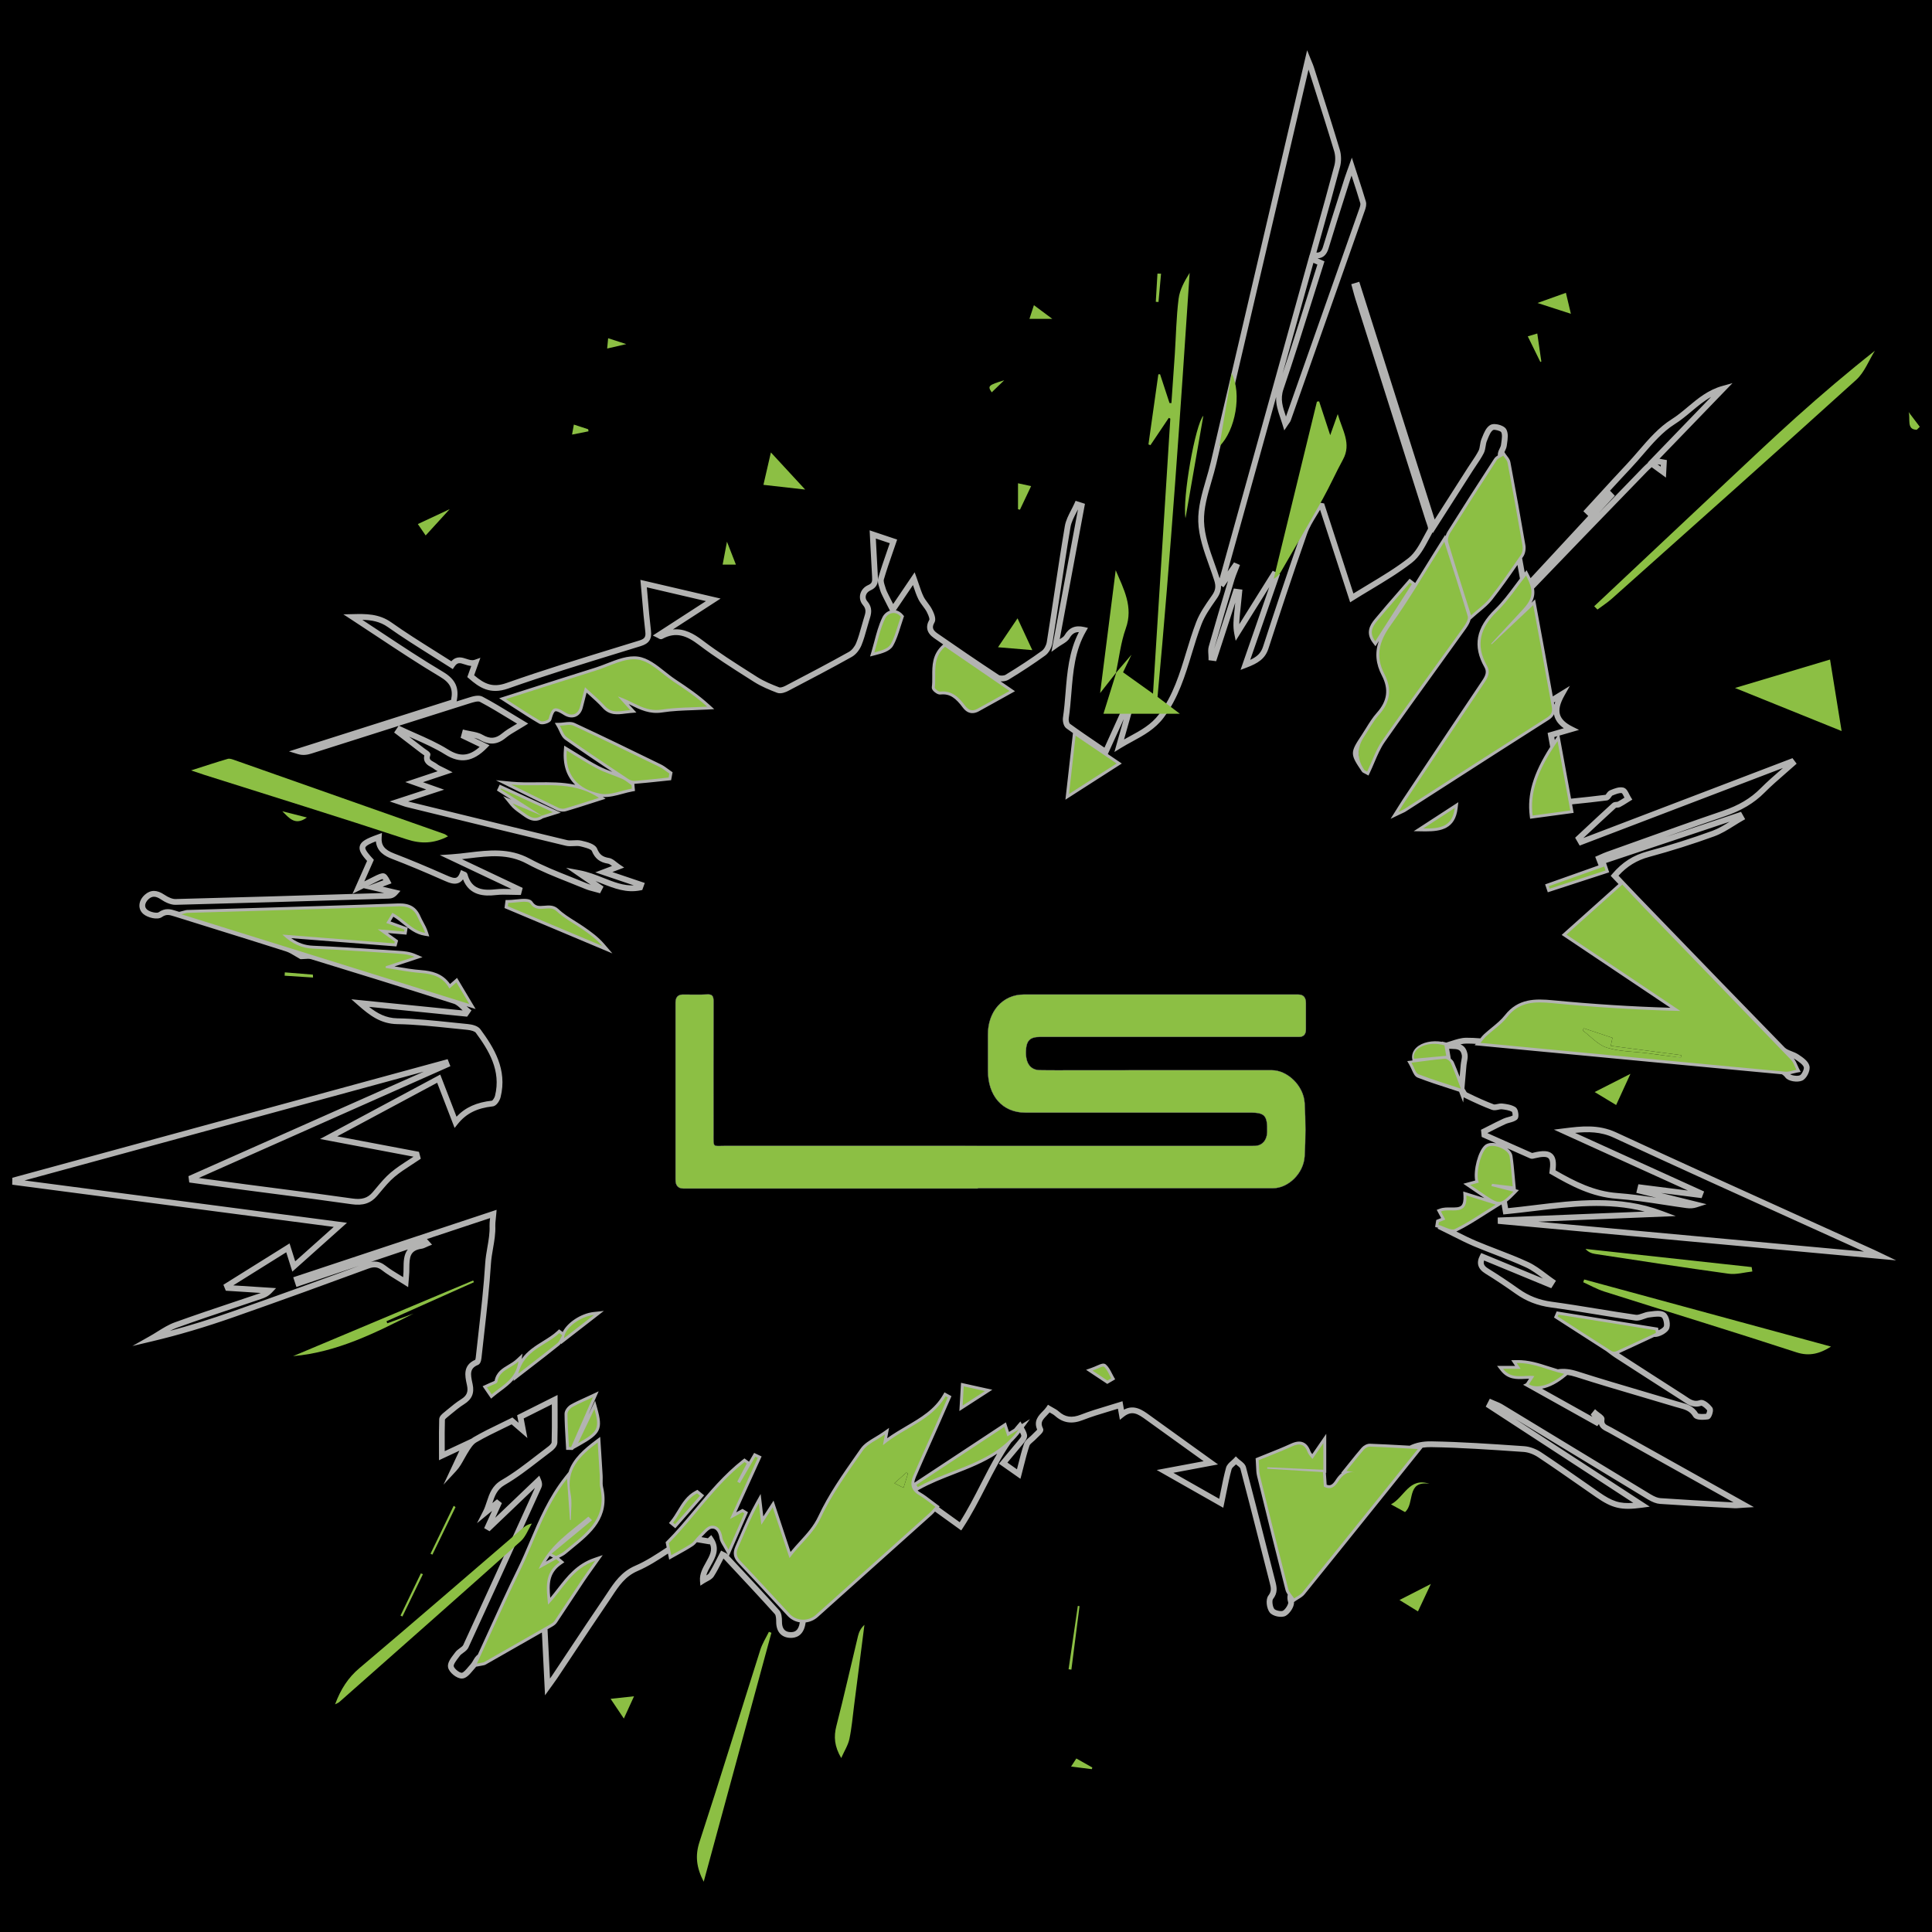 <svg xmlns="http://www.w3.org/2000/svg" id="uuid-586ef0ba-bdac-440f-bd68-34fefbc57718" viewBox="0 0 512 512"><defs><style>.uuid-6cdc1837-f0e2-4f27-8e73-c5514bb9aa61{fill:#b3b3b2;}.uuid-66b4c0bf-c645-4b53-9229-12a1f23f5a21,.uuid-aae63be8-78c9-4840-ac2e-5df5a4992e6f{fill:#8cbf44;}.uuid-aae63be8-78c9-4840-ac2e-5df5a4992e6f{stroke:gray;stroke-miterlimit:10;stroke-width:.081px;}</style></defs><rect width="512" height="512"></rect><path class="uuid-6cdc1837-f0e2-4f27-8e73-c5514bb9aa61" d="m144.438,449.284l-.83-16.656c-5.224,2.993-10.12,5.785-14.893,8.495-.284.161-.567.209-1.036.288-.271.045-.636.107-1.147.212l-.361.075c-.091.125-.189.246-.295.362-.185.202-.375.429-.57.66-.86,1.023-1.75,2.082-2.876,2.114-1.384.042-3.408-1.595-3.687-2.963-.241-1.183.719-2.439,1.566-3.547.121-.158.239-.313.349-.461.333-.451.794-.784,1.201-1.079.397-.287.771-.558.9-.837,5.676-12.315,11.38-24.867,16.897-37.005l2.107-4.637-12.029,11.491-1.427-.825,2.084-4.57-3.986,3.267,1.659-3.262c.386-.76.651-1.569.932-2.426.689-2.105,1.402-4.282,3.96-5.76,3.193-1.844,6.207-4.175,9.122-6.43,1.064-.823,2.164-1.674,3.259-2.491.512-.382.846-.874.851-1.045.078-2.631.07-5.209.06-8.193-.002-.618-.004-1.248-.006-1.895l-7.459,3.74.983,5.187-4.184-3.622c-.737.364-1.49.728-2.251,1.096-2.351,1.137-4.783,2.313-7.097,3.665-.903.528-1.598,1.665-2.271,2.766l-.229.373c-.263.425-.503.861-.757,1.322-.584,1.06-1.188,2.155-2.095,3.136l-3.351,3.622,4.215-9.004-5.407,2.53v-1.208c0-.814-.003-1.619-.006-2.419-.009-2.489-.018-4.84.06-7.236.026-.793.761-1.39,1.351-1.869l.093-.076c.258-.211.516-.424.773-.637,1.133-.938,2.305-1.908,3.584-2.709,1.51-.945,1.935-1.945,1.567-3.687l-.076-.357c-.455-2.104-1.075-4.975,2.258-6.42.046-.117.106-.347.137-.633.237-2.218.488-4.436.74-6.653.68-5.988,1.383-12.181,1.765-18.281.091-1.449.338-2.873.578-4.251.334-1.922.65-3.738.576-5.615-.024-.622.04-1.22.122-1.976.005-.047.01-.094.015-.143l-16.729,5.55,1.352,1.493-1.021.412c-.153.062-.305.135-.457.207-.385.184-.821.392-1.311.464-3.051.447-3.21,2.176-3.229,5.193-.002.337-.004.675-.013,1.009-.014.484-.056.965-.109,1.573-.029.325-.061.693-.095,1.126l-.099,1.275-1.079-.687c-.659-.419-1.299-.809-1.919-1.187-1.384-.842-2.691-1.638-3.899-2.578-1.161-.903-2.114-1.024-3.642-.462-10.509,3.863-22.975,8.415-35.759,12.891-7.547,2.643-14.583,4.726-21.509,6.369l-5.273,1.251,4.718-2.666c.654-.37,1.315-.781,1.954-1.18,1.445-.901,2.939-1.832,4.57-2.423,5.279-1.913,10.689-3.723,15.921-5.475,2.183-.73,4.365-1.461,6.544-2.201.11-.037.219-.075.326-.114l-9.274-.594-.641-1.58,17.535-10.956,1.498,4.747,10.211-9.122-85.208-11.189.024-1.825,115.369-31.442.726,1.868-66.675,29.612,2.633.36c3.247.444,6.493.889,9.742,1.318,2.911.385,5.823.762,8.735,1.139,6.441.833,13.102,1.694,19.641,2.637,2.465.356,4.006-.126,5.322-1.661.318-.371.633-.748.948-1.125,1.185-1.418,2.411-2.884,3.849-4.101,1.456-1.232,3.076-2.281,4.642-3.295.464-.301.929-.602,1.39-.907l-24.765-4.687,31.855-17.075,4.309,11.165c2.357-2.477,5.316-3.803,9.416-4.251.212-.123.653-.756.782-1.271,1.688-6.74-1.742-12.168-5.089-16.726-.261-.355-1.189-.667-2.309-.775-1.386-.135-2.772-.279-4.159-.424-4.705-.49-9.57-.998-14.346-1.082-4.411-.078-7.307-2.316-10.371-5.013l-1.795-1.579,29.493,2.958c-.086-.081-.172-.163-.256-.244-.699-.667-1.36-1.297-2.073-1.526-12.883-4.132-25.805-8.119-37.85-11.812-.482-.147-1.098-.099-1.694-.051-.302.024-.614.049-.915.049h-.195l-.171-.093c-.406-.22-.808-.465-1.198-.702-.805-.49-1.638-.998-2.488-1.269-6.083-1.941-12.282-3.873-18.278-5.74-3.776-1.176-7.553-2.353-11.326-3.539-1.352-.425-2.111-.61-3.259.194-1.217.852-3.786.118-4.858-.775-.709-.59-1.089-1.361-1.099-2.23-.012-1.044.527-2.121,1.479-2.954,1.494-1.305,3.166-1.3,5.114.015,1.138.769,2.211,1.183,2.988,1.16,16.654-.425,33.585-.944,49.959-1.445l5.314-.163-5.407-1.267-2.971,1.487,3.859-8.707c-1.479-1.65-2.213-2.796-1.936-3.917.318-1.291,1.792-2.027,4.772-3.095l1.111-.398-.086,1.177c-.153,2.089.769,3.28,3.289,4.247,4.173,1.601,8.618,3.455,13.988,5.834.994.44,1.937.815,2.533.567.358-.149.671-.566.93-1.24l.296-.771.748.351c.075.035.148.061.211.084.232.085.621.227.744.671.922,3.343,3.052,4.505,7.355,4.013,1.441-.165,2.902-.124,4.315-.083l-18.995-8.994,2.961-.191c1.555-.1,3.139-.292,4.672-.478,5.3-.643,10.781-1.307,16.201,1.624,3.483,1.884,7.273,3.388,10.939,4.842,1.429.567,2.907,1.154,4.35,1.756.284.118.576.219.876.311l-6.537-4.505,3.551.662c2.313.431,4.396,1.255,6.411,2.051,2.689,1.062,5.246,2.078,7.985,1.954l-10.212-3.445,4.448-1.689c-.395-.311-.74-.56-1.035-.608-2.228-.362-3.48-1.34-4.321-3.378-.23-.558-2.313-1.047-3.097-1.231-.499-.117-1.075-.087-1.684-.053-.696.037-1.417.076-2.134-.096-12.122-2.905-24.433-5.914-36.338-8.825l-5.892-1.44c-.35-.086-.675-.2-1.167-.372-.283-.099-.626-.22-1.068-.368l-2.2-.737,9.693-3.171-5.561-1.968,8.594-2.87c-.369-.189-.706-.385-1.013-.632-.189-.152-.447-.294-.72-.444-.854-.47-2.241-1.235-1.808-3.107-.126-.091-.276-.193-.385-.267-.197-.134-.391-.267-.542-.382l-7.07-5.422,1.174-1.755c-2.951.937-5.885,1.869-8.787,2.791-4.749,1.509-9.497,3.018-14.247,4.523-1.012.321-2.238.59-3.657.156l-2.355-.721,42.963-13.649c.589-2.869-.202-4.497-2.898-6.102-5.671-3.377-11.057-6.944-16.76-10.72-2.251-1.491-4.515-2.99-6.81-4.485l-2.078-1.354,2.479-.058c3.401-.081,6.919-.162,10.245,2.196,3.752,2.66,7.727,5.155,11.571,7.567,1.444.907,2.887,1.812,4.323,2.729,1.372-1.511,2.877-1.011,4.007-.635.792.263,1.475.489,2.171.247l1.521-.534-1.659,4.633c2.809,2.374,4.981,3.314,8.535,2.061,9.748-3.44,19.795-6.526,29.511-9.512,1.895-.582,3.789-1.164,5.682-1.749,1.484-.458,1.802-.935,1.622-2.429-.342-2.823-.587-5.662-.847-8.667-.11-1.272-.222-2.578-.347-3.931l-.098-1.06,21.256,4.96-12.643,8.183c3.056-.319,5.629,1.197,7.829,2.869,4.184,3.179,8.725,6.059,13.117,8.844l1.401.889c1.841,1.17,3.979,2.032,5.838,2.747.239.093.903-.028,1.598-.391,6.289-3.285,11.525-6.036,16.875-9.023.744-.416,1.515-1.363,1.919-2.358.552-1.359.962-2.825,1.358-4.244.199-.713.399-1.426.616-2.132l.105-.337c.414-1.311.687-2.177-.308-3.346-.678-.797-.935-1.828-.704-2.828.249-1.079,1.022-1.975,2.122-2.456,1.03-.451,1.095-.944,1.019-2.236-.151-2.557-.282-5.115-.419-7.813l-.23-4.451,7.295,2.448-.248.73c-.32.941-.64,1.864-.957,2.774-.844,2.43-1.642,4.725-2.32,7.07-.127.438.107,1.166.314,1.808.06.186.118.369.171.547.156.535.419,1.059.697,1.614.071.142.143.285.212.427.299.613.612,1.22,1.01,1.991l.065.126,5.691-8.416.513,1.42c.227.629.427,1.223.618,1.788.406,1.206.757,2.247,1.23,3.22.272.56.663,1.083,1.077,1.636.407.545.829,1.108,1.157,1.742.863,1.665,1.07,2.782.65,3.513-.703,1.224-.497,1.972.788,2.863,4.802,3.326,10.494,7.24,16.297,11.046.313.206,1.309.206,1.755-.066,3.621-2.205,6.774-4.285,9.638-6.359.596-.432,1.154-1.431,1.296-2.323.679-4.249,1.333-8.577,1.965-12.762.889-5.879,1.807-11.958,2.809-17.923.257-1.528.986-2.936,1.692-4.299.307-.594.626-1.208.889-1.808l.279-.632,2.482.794-6.689,35.884c.6-.369,1.067-.678,1.277-1.037,1.196-2.043,2.847-2.742,5.196-2.2l1.014.234-.522.9c-2.961,5.102-3.409,10.609-3.883,16.439-.177,2.183-.361,4.44-.691,6.644-.079.53.121,1.261.285,1.402,2.586,1.881,5.191,3.648,7.71,5.356.497.338.988.67,1.468.997l5.455-12.005,2.271.881-2.536,8.96c.501-.28,1-.552,1.492-.82,2.939-1.599,5.715-3.11,7.784-5.87,3.726-4.97,5.503-10.827,7.222-16.492.795-2.619,1.617-5.328,2.623-7.934.919-2.379,2.418-4.527,3.867-6.604l.376-.539c.882-1.271,1.033-2.309.555-3.831-.422-1.348-.916-2.729-1.393-4.064-1.347-3.77-2.74-7.668-2.858-11.601-.111-3.713.985-7.459,2.045-11.083.444-1.517.903-3.086,1.26-4.615,6.452-27.587,12.906-55.172,19.41-82.969l6.137-26.225.907,2.256c.129.322.246.6.352.852.211.501.377.897.513,1.326.49,1.543.983,3.086,1.475,4.629,1.802,5.645,3.665,11.483,5.4,17.258.427,1.421.453,3.133.072,4.581-1.548,5.865-3.218,11.832-4.833,17.602-.475,1.698-.951,3.4-1.428,5.11.961.053,1.408-.398,1.764-1.575,1.422-4.703,2.938-9.46,4.404-14.061.449-1.408.897-2.816,1.344-4.224.173-.546.363-1.068.626-1.79.143-.391.305-.837.496-1.372l.76-2.131.695,2.153c.305.944.597,1.841.879,2.706.802,2.461,1.495,4.587,2.142,6.773.229.775-.03,1.674-.245,2.283-6.902,19.619-13.814,39.185-19.663,55.738-.088.248-.225.438-.413.701-.102.142-.233.325-.401.576l-.901,1.35-.472-1.552c-.177-.583-.368-1.143-.552-1.689-.625-1.847-1.225-3.62-1.137-5.609l-12.862,46.247,1.702-2.416,1.581.681-.258.685c-.133.356-.274.709-.414,1.063-.303.763-.588,1.483-.812,2.228-1.823,6.086-3.599,12.044-5.296,18.026-.013.043-.023.088-.033.133l5.18-15.897,2.276.296-.221,2.23c-.123,1.244-.246,2.487-.373,3.73l-.007.066c-.111,1.079-.218,2.123-.223,3.142l8.857-14.163,1.926.882-7.886,22.724c1.797-.835,2.829-1.753,3.393-3.488,2.717-8.358,6.337-19.374,10.249-30.46.642-1.82,1.666-3.494,2.657-5.114.442-.722.898-1.469,1.308-2.208l.265-.478,1.717.296,7.759,23.867c1.287-.797,2.584-1.577,3.846-2.336,3.8-2.284,7.39-4.441,10.729-7.041,1.771-1.379,2.991-3.678,4.169-5.901.334-.63.665-1.255,1.007-1.858.093-.231-.229-1.118-.383-1.544-.083-.228-.163-.45-.229-.656-3.862-12.198-7.732-24.393-11.601-36.588-2.327-7.335-4.655-14.669-6.98-22.005-.24-.757-.447-1.53-.647-2.276-.093-.346-.186-.693-.282-1.038l-.202-.724,2.123-.644,19.985,63.007,1.312-2.054c2.575-4.029,5.025-7.866,7.478-11.7.306-.478.624-.95.943-1.422.701-1.038,1.363-2.019,1.904-3.075.2-.392.28-.898.365-1.435.087-.547.176-1.111.402-1.658.06-.147.121-.3.183-.454.488-1.215,1.041-2.593,2.126-3.242.74-.443,1.887-.198,2.344-.072.446.122,1.525.486,1.924,1.223.587,1.084.381,2.504.199,3.757-.029.205-.059.406-.083.602-.066.511-.292.982-.493,1.398-.043.09-.088.182-.13.274l.336.523c.112.173.245.342.378.511.351.449.75.957.869,1.59,1.474,7.816,2.775,15.02,3.976,22.024.15.878.029,2.163-.583,3.054-.092.135-.184.269-.276.402.111.616.224,1.231.334,1.843l.355,1.956.487-.613.545,1.051c.191.367.363.718.518,1.057l15.275-16.486-1.291-1.25.506-.551c1.112-1.209,2.22-2.422,3.328-3.634,2.494-2.728,5.072-5.549,7.653-8.285,1.07-1.134,2.126-2.36,3.147-3.544,2.643-3.066,5.376-6.236,8.758-8.358,1.503-.943,2.859-2.077,4.293-3.278,2.641-2.209,5.372-4.494,9.12-5.542l2.726-.763-19.361,20.042,1.964.358-.247,4.644-3.783-2.757c-.039.035-.076.07-.115.105-.402.366-.782.711-1.138,1.078l-3.662,3.781c-8.594,8.873-17.48,18.049-26.177,27.114-.028.029-.056.059-.084.089.225,1.355.01,2.532-.668,3.754l.948-.893.977,5.272c.524,2.816,1.044,5.615,1.554,8.415.314,1.721.621,3.443.928,5.165.402,2.251.814,4.56,1.239,6.858l4.516-2.777-1.447,2.579c-1.193,2.127-1.563,3.725-1.162,5.029.375,1.221,1.447,2.259,3.278,3.172l1.759.878-5.173,1.499,3.066,16.721c.187-.02.374-.039.56-.058,2.96-.307,5.757-.597,8.596-.967.06-.069.15-.195.213-.285.228-.323.511-.725.964-.909l.139-.057c1.057-.431,2.256-.92,3.373-.662.795.184,1.196,1.002,1.584,1.793.135.275.263.535.391.737l.419.658-.664.409c-.235.144-.467.292-.7.439-.585.372-1.191.756-1.827,1.09-.313.164-.645.187-.912.204-.074.005-.177.012-.238.022-2.458,2.243-4.931,4.552-7.323,6.787l-1.316,1.229,55.418-21.16,1.103,1.459-.527.471c-.826.738-1.662,1.466-2.498,2.193-1.842,1.602-3.747,3.257-5.483,5.004-2.77,2.787-6.132,4.789-10.582,6.3-5.218,1.772-10.477,3.626-15.667,5.477l20.02-6.682,1.097,1.951-.666.378c-.754.428-1.515.902-2.251,1.362-1.671,1.043-3.398,2.121-5.279,2.805-5.568,2.025-11.382,3.863-17.281,5.462-3.23.876-5.816,2.458-8.086,4.958.439.463.878.928,1.319,1.394,1.32,1.396,2.65,2.804,3.996,4.196l5.552,5.745c10.855,11.234,22.08,22.85,33.181,34.213.423.433,1.106.702,1.83.986.61.24,1.24.488,1.806.866,1.178.787,2.602,1.738,2.916,3.038.302,1.253-.772,3.394-1.949,3.884-1.262.526-3.645.208-4.445-.854-.282-.375-.577-.639-.892-.829-18.174-1.691-36.632-3.447-54.49-5.145l-26.954-2.557.31-.364c-.844-.052-1.685-.083-2.521-.075-.511.004-1.027.084-1.553.208.86.344,1.596,1.059,1.874,2.568.128.697-.001,1.372-.126,2.025-.058.305-.113.592-.138.865-.146,1.582-.282,3.166-.418,4.749l-.129,1.49c.088.14.168.283.246.422.132.236.331.592.455.653,2.801,1.373,4.987,2.34,7.087,3.134.17.064.552-.016.889-.088.415-.088.885-.188,1.364-.135,1.121.125,2.403.311,3.44.941.698.424.807,1.64.824,2.003.032.674-.109,1.104-.442,1.352-.569.424-1.231.603-1.872.776-.383.104-.745.201-1.056.344-1.28.588-2.564,1.242-3.806,1.875-.353.179-.706.359-1.059.538l1.507.672c3.451,1.539,6.902,3.078,10.36,4.6.061-.011.156-.035.217-.052l.126-.033c2.558-.631,4.052-.533,4.994.326.873.794,1.14,2.111.865,4.353,5.105,2.936,10.226,5.561,16.369,6.019,3.44.256,6.902.736,10.291,1.247l-5.26-1.298.557-2.272,13.139,1.666-35.538-16.146,2.696-.337c4.448-.557,9.047-1.133,13.783,1.062,16.79,7.78,33.933,15.537,50.512,23.039,5.994,2.712,11.988,5.424,17.979,8.144.254.115.505.236.92.436l4.821,2.309-105.573-9.695-.023-1.659,38.951-1.583c-9.747-2.518-19.585-1.323-29.138-.163-2.496.303-5.077.616-7.622.86l-.709.068-.461-2.654-1.15.708c-1.098.675-2.149,1.344-3.173,1.997-2.594,1.653-5.046,3.214-7.646,4.478,1.809.909,3.526,1.767,5.257,2.498,1.85.781,3.762,1.519,5.611,2.232,2.699,1.041,5.488,2.118,8.164,3.357,1.72.797,3.262,1.954,4.754,3.074.652.49,1.327.996,1.998,1.457l.607.417-1.246,1.989-17.803-7.349c-.29.91.049,1.492,1.148,2.169,2.635,1.626,5.371,3.445,8.132,5.407,2.546,1.809,5.35,2.902,8.575,3.34,4.061.552,8.17,1.221,12.144,1.869,3.363.548,6.841,1.114,10.267,1.606.457.061,1.04-.143,1.657-.363.538-.192,1.094-.391,1.686-.459.18-.02.368-.045.56-.07,1.325-.17,2.825-.365,3.827.347,1.092.776,1.61,3.383.895,4.5-.608.949-2.501,2.02-3.836,1.912l-1.495.699c-2.554,1.194-5.191,2.427-7.807,3.616,5.798,3.746,11.478,7.412,17.186,11.058.221.141.438.289.655.437,1.185.809,2.122,1.447,3.57.946,1.188-.416,2.798,1.27,3.267,1.892.471.626.082,1.739-.106,2.189-.17.403-.458.946-1.003,1.017-2.153.278-3.467.026-3.908-.748-.868-1.52-2.238-1.889-3.824-2.317-.309-.083-.618-.166-.923-.258-2.949-.889-5.903-1.759-8.858-2.629-5.747-1.693-11.689-3.443-17.492-5.306-.805-.258-1.552-.434-2.256-.525l-.349.295c-2.167,1.835-4.384,2.978-6.359,3.35l13.333,7.444-.423-.61,1.139-1.407.601.539c.155.139.382.303.601.463.731.532,1.422,1.034,1.298,1.785-.168,1.018.274,1.281,1.29,1.78.201.099.401.198.591.303,9.127,5.12,18.265,10.222,27.684,15.481l10.041,5.607-2.624.155c-.43.025-.786.055-1.094.08-.568.046-1.017.083-1.47.058l-2.81-.151c-5.534-.297-11.256-.604-16.881-.994-.958-.067-2.035-.469-3.294-1.231-7.503-4.536-14.997-9.088-22.49-13.64-4.227-2.567-8.454-5.135-12.682-7.699l35.742,23.297-2.044.279c-5.467.744-7.867.192-12.213-2.818-1.419-.983-2.835-1.97-4.25-2.957-3.614-2.521-7.353-5.127-11.081-7.605-1.192-.791-2.618-1.314-3.815-1.396l-1-.069c-7.702-.53-15.666-1.078-23.497-1.209-.816-.013-1.584.035-2.303.149l-3.358,4.188c-1.659,2.069-3.173,3.958-4.69,5.844l-3.829,4.761c-6.34,7.886-12.895,16.039-19.377,24.032-.46.567-1.068.938-1.656,1.297-.236.144-.473.287-.693.444l-.479.34c.112,1.31-1.177,3.101-2.204,3.657-1.119.605-3.451.113-4.228-.893-.833-1.076-1.151-3.444-.348-4.485.869-1.125.704-1.996.362-3.325-.873-3.395-1.739-6.792-2.605-10.19-1.682-6.603-3.422-13.429-5.191-20.127-.072-.273-.534-.633-.941-.951-.069-.054-.139-.108-.209-.163-.068.06-.137.121-.205.181-.428.374-.871.762-.962,1.096-.547,2.004-.949,4.008-1.415,6.328-.183.914-.373,1.862-.582,2.857l-.216,1.029-17.632-10.007,12.434-2.329-3.277-2.352c-3.842-2.756-7.815-5.606-11.718-8.434l-.226-.164c-2.273-1.654-3.777-2.577-5.967-.826l-1.01.808-.52-2.945c-.785.244-1.566.478-2.341.711-2.413.726-4.691,1.411-6.923,2.288-2.927,1.15-5.289.792-7.435-1.128-.328-.293-.748-.524-1.233-.792-.058-.032-.116-.064-.174-.096-.25.296-.516.569-.777.837-1.162,1.192-1.734,1.884-.99,3.37.361.72-.273,1.327-1.234,2.245-.221.211-.438.418-.607.598-.243.26-.515.49-.778.712-.41.347-.835.707-.947,1.035-.582,1.719-1.033,3.5-1.511,5.386-.193.763-.391,1.544-.603,2.347l-.283,1.064-5.702-4.005,1.802-2.158c1.07-1.282,2.101-2.518,3.134-3.75.619-.739.99-1.18.992-1.463.001-.191-.119-.487-.33-.892-.735.958-1.52,1.828-2.345,2.624-2.587,3.729-4.665,7.788-6.693,11.744-1.864,3.641-3.793,7.405-6.106,10.914l-.441.668-6.955-5.011c-.284.323-.562.63-.876.911-10.051,9.017-20.109,18.027-30.172,27.031-.932.833-2.065,1.314-3.223,1.446-.015.081-.03.164-.042.246-.534,3.486-2.784,3.913-4.076,3.849-2.344-.108-3.69-1.651-3.694-4.232,0-.459-.002-1.678-.359-2.074-3.779-4.199-7.702-8.399-11.496-12.462l-2.111-2.261c-.148.289-.294.578-.439.866-.655,1.297-1.333,2.638-2.137,3.882-.407.631-1.076.985-1.723,1.326-.266.14-.517.273-.744.421l-1.082.702-.102-1.286c-.146-1.836.728-3.385,1.572-4.883,1.079-1.912,1.75-3.263,1.095-4.831l-.062.06-.375-.06c-.461-.074-.922-.154-1.382-.233-.552-.096-1.113-.193-1.676-.28-.317.372-.662.733-1.092,1.017-1.239.82-2.545,1.539-3.807,2.235-.509.281-1.015.559-1.513.842l-.919.522-.332-1.613c-2.56,1.69-5.209,3.401-8.049,4.624-3.285,1.414-4.973,3.972-6.76,6.681-.291.442-.583.885-.883,1.324-3.157,4.623-6.307,9.369-9.354,13.957-1.432,2.156-2.863,4.312-4.3,6.463-.324.485-.67.961-1.108,1.564-.243.334-.519.713-.842,1.164l-1.282,1.79Zm.665-17.512l.65,13.055c.238-.331.441-.619.639-.914,1.436-2.15,2.867-4.305,4.298-6.459,3.049-4.593,6.203-9.342,9.365-13.974.296-.433.583-.869.87-1.303,1.833-2.778,3.728-5.651,7.435-7.247,2.891-1.244,5.633-3.055,8.284-4.807.013-.008.025-.017.038-.025l-.288-1.397.293-.292c2.577-2.576,4.922-5.382,7.405-8.353,3.845-4.601,7.822-9.358,12.743-13.211l.456-.358,1.207.877,1.355-2.329,1.98.941-6.731,14.803,1.674-.909,1.446.876-5.045,11.579,1.791,1.919c3.799,4.067,7.727,8.273,11.515,12.482.66.733.752,1.923.754,3.1.003,2.597,1.678,2.675,2.228,2.7.975.038,2.129-.205,2.487-2.547.002-.014.004-.029.007-.043-1.201-.186-2.341-.752-3.215-1.691-1.434-1.54-2.864-3.086-4.293-4.63-2.862-3.093-5.82-6.292-8.772-9.395-1.325-1.392-1.549-2.671-.773-4.414.419-.941.828-1.887,1.237-2.834,1.281-2.962,2.605-6.026,4.28-9.006l1.156-2.056.702,5.959,2.717-4.188,4.508,13.604c.814-1.006,1.662-1.936,2.489-2.843,1.879-2.061,3.654-4.008,4.87-6.618,2.666-5.724,6.385-11.031,9.98-16.163l1.225-1.751c.903-1.294,2.331-2.147,3.843-3.051.709-.424,1.442-.862,2.156-1.365l1.54-1.084-.506,2.74c1.669-1.204,3.405-2.223,5.098-3.216,3.838-2.252,7.463-4.379,9.717-8.297l.376-.653,1.851,1.02-1.282,2.94c-.754,1.73-1.507,3.461-2.27,5.188-.652,1.476-1.31,2.948-1.968,4.421-1.3,2.908-2.643,5.916-3.915,8.891-.235.55-.368,1.046-.398,1.498l24.258-16.005.831,2.545,1.358-.832c.31-.384.627-.763.952-1.139l.706-.814.399.691,2.126-1.303-1.614,2.195c1.239,2.204,1.195,2.69-.485,4.693-1.038,1.237-2.067,2.472-3.137,3.753l-.732.877,2.53,1.777c.11-.426.216-.847.321-1.262.485-1.916.943-3.726,1.544-5.502.248-.734.865-1.255,1.409-1.716.24-.203.467-.395.649-.589.185-.199.424-.427.667-.659.23-.22.579-.553.77-.774-.994-2.331.337-3.695,1.416-4.802.39-.4.759-.779,1.037-1.194l.409-.612.629.383c.243.148.484.281.718.41.544.299,1.058.582,1.516.992,1.71,1.53,3.458,1.783,5.849.844,2.291-.899,4.599-1.594,7.042-2.328,1.043-.314,2.095-.63,3.156-.967l.836-.265.394,2.237c2.736-1.477,4.967.144,6.798,1.475l.224.163c3.9,2.826,7.871,5.675,11.712,8.43l6.195,4.448-11.838,2.219,12.149,6.894c.127-.621.248-1.224.366-1.812.452-2.251.878-4.377,1.439-6.431.213-.782.861-1.349,1.432-1.849.231-.203.449-.394.627-.584l.537-.577.563.551c.178.175.405.351.644.537.599.467,1.277.996,1.482,1.77,1.771,6.704,3.511,13.534,5.194,20.139.865,3.397,1.731,6.793,2.604,10.186.417,1.626.636,3.001-.635,4.647-.295.381-.14,1.978.347,2.606.315.408,1.829.729,2.282.482.717-.388,1.497-1.803,1.403-2.189-.26-.82-.264-1.502-.121-2.09-.264-.39-.491-.807-.612-1.279-2.373-9.275-4.831-19.119-7.513-30.095-.204-.837-.237-1.679-.274-2.653-.018-.473-.038-.982-.08-1.54l-.042-.557.516-.211c.848-.347,1.71-.691,2.581-1.038,2.04-.813,4.149-1.654,6.187-2.592,1.367-.63,2.419-.751,3.31-.381.841.348,1.47,1.115,1.923,2.343.091.247.274.496.496.771l3.708-5.385v10.334l-.096-.004.202,3.158c.924.378,1.581.024,2.379-1.219.404-.628.925-1.332,1.618-1.885l-.157-.028.815-1.006c.457-.563.895-1.11,1.322-1.643,1.129-1.408,2.195-2.737,3.309-4.021.475-.547,1.374-1.075,2.183-1.058,3.046.108,6.149.279,9.434.461.363.021.73.041,1.101.061,1.635-.815,3.525-1.182,5.753-1.151,7.871.133,15.855.682,23.576,1.213l1,.069c1.474.101,3.136.702,4.56,1.649,3.743,2.487,7.488,5.099,11.109,7.624,1.414.986,2.828,1.972,4.246,2.954,3.436,2.378,5.378,3.062,9.019,2.791l-39.113-25.494,1.087-2.109.665.298c.272.122.549.235.826.349.63.257,1.281.523,1.891.894,5.585,3.383,11.165,6.773,16.745,10.163,7.493,4.551,14.986,9.102,22.488,13.638,1.045.632,1.897.963,2.605,1.012,5.613.39,11.33.696,16.858.993l2.515.136-5.388-3.009c-9.421-5.26-18.559-10.363-27.686-15.483-.166-.093-.341-.178-.516-.264-.741-.364-1.766-.867-2.086-2.011l-.442.566-19.66-10.977.778-.367.813-1.224c-.362.006-.73.024-1.108.043-2.123.107-4.53.225-6.416-2.206l-.96-1.238h4.783l-1.026-1.511,1.417-.027c3.12-.067,5.865.824,8.508,1.677.826.267,1.627.525,2.429.754,1.579-.257,3.285-.065,5.24.562,5.786,1.857,11.719,3.605,17.457,5.295,2.958.871,5.915,1.743,8.866,2.631.291.088.586.167.88.247,1.658.446,3.535.952,4.723,2.976.232.115,1.048.195,2.145.079.12-.244.248-.677.262-.897-.503-.62-1.243-1.166-1.522-1.234-2.142.711-3.59-.28-4.87-1.153-.204-.139-.408-.279-.616-.411-5.807-3.709-11.584-7.438-17.485-11.251-.487-.314-.945-.661-1.476-1.064-.235-.177-.486-.368-.765-.574-3.558-2.267-7.142-4.582-10.618-6.826l-3.245-2.095.709-1.623,26.882,4.322.09.675c.558-.235,1.157-.604,1.392-.971.264-.412-.086-2.13-.492-2.419-.513-.365-1.747-.205-2.74-.076-.2.026-.395.051-.583.073-.416.047-.867.208-1.344.379-.766.274-1.558.557-2.392.437-3.441-.494-6.926-1.061-10.296-1.61-3.963-.646-8.062-1.314-12.104-1.863-3.477-.473-6.505-1.654-9.258-3.611-2.734-1.943-5.442-3.744-8.048-5.352-2.007-1.237-2.474-2.817-1.428-4.829l.325-.624,16.377,6.761c-.031-.024-.063-.047-.094-.071-1.493-1.121-2.904-2.18-4.478-2.909-2.629-1.218-5.395-2.285-8.07-3.318-1.86-.717-3.783-1.46-5.655-2.25-1.854-.783-3.668-1.695-5.588-2.66-.911-.458-1.855-.933-2.856-1.421l-1.256-.612.29-.178c-.075-.025-.149-.047-.222-.067l-.662-.186.306-1.845,1.29-.509-1.166-2.181.824-.307c.934-.348,1.967-.335,2.968-.32,1.139.015,2.221.03,2.761-.534.426-.445.605-1.319.531-2.596l-.064-1.107,5.59,1.739c-.824-.553-1.651-1.118-2.592-1.762l-2.98-2.032,3.145-.848c-.505-2.739.755-7.723,2.52-9.32.671-.607,1.774-.788,3.061-.527l-1.473-.657-2.379-1.061-.178-1.891.47-.235c.523-.262,1.045-.528,1.567-.794,1.256-.64,2.554-1.301,3.862-1.902.428-.197.869-.316,1.296-.432.442-.12.863-.234,1.185-.415.011-.279-.072-.771-.17-.966-.764-.432-1.809-.578-2.735-.681-.233-.025-.559.044-.874.111-.543.116-1.158.247-1.752.022-2.147-.812-4.374-1.797-7.22-3.191-.081-.04-.156-.085-.226-.134l-.12,1.386-1.094-2.853c-.839-.276-1.68-.547-2.521-.819-2.781-.898-5.656-1.826-8.433-2.9-.773-.298-1.14-1.117-1.566-2.065-.194-.432-.395-.879-.65-1.327l-.57-1,1.142-.143c.086-.011.172-.022.257-.032l-.046-.223c-.247-1.194.145-2.337,1.104-3.218,1.502-1.378,4.16-1.935,6.77-1.493l-.013-.077,1.126.275c.445-.125.89-.27,1.357-.422,1.269-.413,2.581-.841,3.936-.852,1.248-.012,2.502.057,3.747.159.002-.003.005-.006.007-.009.344-.427.641-.796.999-1.122.637-.583,1.314-1.137,1.968-1.674,1.312-1.076,2.551-2.092,3.519-3.326,3.49-4.454,8.02-4.416,12.744-3.96,10.599,1.02,20.807,1.671,31.117,1.984l-28.808-19.304,15.056-13.478c-.533-.563-1.064-1.124-1.593-1.682l-.475-.501.446-.526c2.59-3.048,5.548-4.944,9.308-5.963,5.857-1.588,11.63-3.413,17.158-5.423,1.596-.581,3.07-1.469,4.608-2.426l-32.751,10.932.833,2.476-16.268,5.295-.709-2.097,14.154-5.022-.884-2.292.681-.292c.24-.103.477-.209.715-.316.523-.235,1.065-.477,1.627-.678,2.651-.944,5.299-1.894,7.948-2.843,7.465-2.676,15.184-5.444,22.823-8.037,4.216-1.431,7.389-3.315,9.986-5.928,1.775-1.786,3.701-3.46,5.564-5.08l.412-.359-53.869,20.569-1.204-2.087,2.442-2.279c2.414-2.255,4.91-4.586,7.393-6.851.346-.316.79-.345,1.112-.367.104-.007.261-.018.31-.037.572-.3,1.124-.651,1.709-1.022.033-.021.066-.042.099-.063-.034-.069-.068-.138-.102-.206-.163-.333-.437-.89-.594-.988-.599-.132-1.6.275-2.405.603l-.14.057c-.051.036-.198.245-.286.37-.262.372-.588.835-1.161.91-2.896.379-5.737.674-8.746.986-.146.015-.293.03-.44.045l.415,2.261-11.539,1.56-.098-.768c-.719-5.653.908-11.208,5.412-18.259l-.677-3.718,4.294-1.244c-1.293-.91-2.11-1.955-2.481-3.164-.054-.177-.099-.356-.134-.537-.236.519-.661,1.022-1.385,1.482-9.363,5.951-18.855,12.049-28.033,17.947-3.291,2.115-6.582,4.23-9.874,6.342-.214.138-.425.235-.776.396-.206.094-.468.215-.82.385l-2.407,1.159,1.424-2.261c.295-.469.546-.872.769-1.23.41-.659.729-1.172,1.064-1.675l3.965-5.952c5.561-8.347,11.311-16.979,17.007-25.443.972-1.444,1.338-2.401.644-3.625-3.159-5.569-2.256-10.465,2.843-15.407,1.934-1.875,3.544-4.035,5.249-6.321.43-.576.868-1.163,1.314-1.749l-.599-3.304c-.02-.108-.039-.215-.059-.323-2.256,3.266-4.398,6.286-6.699,9.223-.928,1.184-2.09,2.155-3.32,3.183-.576.481-1.171.979-1.769,1.521l-.646.584c-.156.666-.56,1.452-1.217,2.371-2.591,3.625-5.2,7.238-7.808,10.851-4.524,6.264-9.202,12.742-13.701,19.181-1.137,1.628-1.927,3.484-2.764,5.45-.381.895-.774,1.82-1.203,2.718l-.35.734-.713-.391c-.176-.096-.311-.161-.415-.211-.235-.113-.457-.219-.624-.464-3.159-4.642-3.161-5.004-.049-9.673.394-.591.778-1.213,1.149-1.816.856-1.387,1.741-2.822,2.854-4.062,2.801-3.118,3.23-6.257,1.35-9.876-1.61-3.099-1.896-6.042-.819-9.146l-.879,1.373-.666-.865c-2.024-2.627-.827-4.728.441-6.266,2.042-2.475,4.183-4.93,6.254-7.304.848-.972,1.696-1.944,2.54-2.92l.475-.549,1.481,1.139c.9-1.44,1.803-2.902,2.721-4.387,1.399-2.264,2.844-4.604,4.342-6.962l.88-1.387.108.336c.122-.455.31-.878.515-1.205,3.887-6.197,7.926-12.516,12.349-19.319.255-.392.624-.665,1-.89-.09-.658.204-1.268.465-1.809.157-.325.319-.662.352-.925.026-.204.057-.414.087-.628.148-1.017.314-2.169-.03-2.805-.244-.352-1.746-.751-2.133-.561-.637.381-1.087,1.503-1.484,2.493-.064.16-.127.317-.19.469-.157.378-.228.832-.305,1.311-.101.632-.204,1.285-.515,1.894-.583,1.139-1.302,2.205-1.998,3.235-.311.461-.623.922-.922,1.391-2.453,3.834-4.904,7.67-7.478,11.699l-3.079,4.818-.066-.207c-.303.541-.599,1.099-.897,1.66-1.255,2.366-2.552,4.812-4.583,6.393-3.412,2.657-7.209,4.939-10.882,7.146-1.53.919-3.111,1.87-4.655,2.841l-.835.525-7.976-24.533c-.299.511-.609,1.017-.911,1.511-.993,1.623-1.931,3.156-2.519,4.823-3.906,11.07-7.522,22.074-10.236,30.424-.894,2.749-2.752,3.911-5.868,5.095l-1.538.584,7.614-21.941-8.899,14.231-.378-1.9c-.384-1.934-.183-3.898.011-5.797l.007-.066c.079-.777.157-1.555.235-2.332l-5.051,15.502-2.025-.27v-.673c0-.276-.021-.557-.04-.838-.049-.702-.101-1.427.102-2.143,1.635-5.762,3.343-11.499,5.094-17.347l-1.185,1.682-.659-.429c.042,1.184-.313,2.254-1.091,3.374l-.378.542c-1.396,2.002-2.841,4.073-3.693,6.279-.986,2.553-1.799,5.234-2.586,7.826-1.758,5.792-3.575,11.78-7.463,16.967-2.27,3.028-5.325,4.69-8.28,6.298-1.02.555-2.075,1.13-3.081,1.751l-1.681,1.04,2.465-8.707-4.206,9.255,3.702,2.51-14.947,9.582,1.996-17.657c-.583-.412-1.165-.83-1.747-1.253-.817-.594-1.019-2.063-.898-2.869.322-2.153.503-4.385.678-6.542.439-5.394.892-10.961,3.542-16.093-1.079-.007-1.82.476-2.49,1.621-.428.731-1.157,1.177-2.001,1.694-.396.243-.807.495-1.235.802l-1.555,1.119,7.039-37.761c-.147.296-.299.588-.448.876-.682,1.315-1.325,2.558-1.541,3.847-1,5.953-1.918,12.025-2.805,17.898-.633,4.188-1.287,8.519-1.966,12.775-.207,1.292-.993,2.659-1.912,3.325-2.898,2.098-6.084,4.2-9.74,6.427-.516.314-1.328.485-2.087.43l3.811,2.611-3.804,2.119c-2.033,1.135-3.916,2.186-5.809,3.219-1.123.613-2.767.934-4.222-1.006-1.803-2.406-3.346-3.743-5.916-3.458-.857.093-1.78-.842-1.819-.881-.366-.374-.521-.728-.473-1.083.124-.922.118-1.881.112-2.896-.017-2.748-.036-5.863,2.864-8.38l.037-.032c-.828-.571-1.636-1.13-2.419-1.673-1.925-1.333-2.344-2.979-1.245-4.89.039-.11.005-.716-.682-2.041-.27-.522-.636-1.011-1.024-1.529-.438-.587-.892-1.193-1.228-1.885-.516-1.061-.899-2.197-1.304-3.4-.036-.105-.071-.211-.108-.318l-4.529,6.697c.708.151,1.358.564,1.888,1.211l.274.334-.143.408c-.285.811-.536,1.609-.778,2.38-.57,1.815-1.108,3.529-1.992,5.077-.838,1.468-2.925,2.007-4.767,2.482l-1.318.34.39-1.304c.261-.873.5-1.78.731-2.657.566-2.149,1.152-4.371,2.136-6.401.417-.86,1.161-1.508,2.017-1.785l-.6-1.167c-.404-.784-.721-1.4-1.025-2.022l-.205-.413c-.296-.591-.603-1.202-.798-1.871-.048-.165-.103-.335-.158-.507-.208-.648-.438-1.361-.423-2.057-.063.968-.436,2-1.952,2.664-.65.285-1.103.793-1.242,1.394-.122.53.012,1.059.377,1.488,1.546,1.817,1.045,3.404.603,4.804l-.102.327c-.213.693-.409,1.393-.605,2.093-.408,1.46-.83,2.969-1.414,4.409-.425,1.046-1.329,2.415-2.594,3.121-5.368,2.997-10.613,5.752-16.913,9.043-.404.212-1.806.869-2.861.463-1.928-.742-4.149-1.639-6.11-2.885l-1.4-.889c-4.418-2.802-8.988-5.7-13.224-8.918-3.159-2.4-6.01-3.592-9.659-1.606-.428.233-.814.009-1.044-.125-.077-.045-.173-.101-.289-.159l-1.215-.598,14.081-9.114-15.664-3.655c.088.981.171,1.939.252,2.879.258,2.992.502,5.818.841,8.615.269,2.225-.511,3.407-2.693,4.081-1.894.585-3.79,1.167-5.685,1.75-9.701,2.98-19.733,6.062-29.451,9.492-4.842,1.708-7.707-.298-10.452-2.693l-.395-.345,1.054-2.943c-.649-.045-1.247-.244-1.769-.417-1.247-.415-1.872-.622-2.709.629l-.419.626-.634-.407c-1.625-1.042-3.262-2.07-4.9-3.098-3.862-2.424-7.855-4.93-11.643-7.615-2.156-1.528-4.424-1.884-6.796-1.935,1.575,1.035,3.139,2.07,4.696,3.101,5.687,3.766,11.058,7.323,16.698,10.682,3.296,1.963,4.356,4.25,3.595,7.833.987-.311,1.972-.622,2.956-.932l.085-.027c1.221-.385,2.742-.865,3.823-.295,2.662,1.404,5.226,2.965,7.942,4.618,1.006.612,2.032,1.237,3.091,1.871l1.075.643-1.061.666c-.64.401-1.246.758-1.82,1.096-1.161.683-2.164,1.273-3.034,1.994-2.243,1.86-4.392,2.028-6.968.542-.437-.252-.943-.414-1.489-.542l4.125,1.984-.757.766c-3.622,3.662-7.018,4.181-11.011,1.683-2.653-1.66-5.619-2.971-8.488-4.239-.354-.157-.712-.315-1.072-.475l4.031,3.092c.13.1.3.215.47.331.752.511,1.346.915,1.103,1.596-.332.933-.032,1.152.967,1.703.318.176.647.357.94.592.337.271.784.484,1.35.754.321.154.677.324,1.074.532l1.598.837-7.841,2.619,5.603,1.983-9.552,3.125,5.785,1.414c11.904,2.91,24.213,5.919,36.332,8.823.501.12,1.08.088,1.694.056.691-.037,1.405-.075,2.118.091,1.534.36,3.635.853,4.166,2.14.64,1.552,1.435,2.17,3.147,2.448.741.12,1.328.588,1.949,1.084.265.212.54.431.834.628l1.236.828-3.127,1.188,8.589,2.898-.668,1.862-.423.087c-3.769.773-6.983-.496-10.386-1.841-.517-.204-1.039-.41-1.567-.611l2.113,1.456-.924,1.789-.605-.175c-.336-.097-.677-.184-1.017-.271-.769-.197-1.564-.4-2.327-.719-1.43-.597-2.902-1.181-4.325-1.745-3.707-1.471-7.541-2.992-11.103-4.919-4.988-2.698-9.99-2.092-15.285-1.45-.638.077-1.285.156-1.938.229l16.099,7.622-.487,1.86h-.593c-.644,0-1.29-.019-1.935-.037-1.426-.041-2.773-.08-4.109.073-2.961.34-6.986.239-8.696-4.175-.328.453-.717.77-1.172.959-1.16.481-2.433,0-3.744-.581-5.346-2.368-9.768-4.213-13.916-5.804-1.882-.722-3.984-1.898-4.26-4.641-1.203.459-2.65,1.097-2.784,1.643-.156.632,1.296,2.21,1.915,2.884l.341.37-2.533,5.715c.889-.444,1.647-.823,2.402-1.206,2.685-1.363,3.202-1.409,4.411.953l.391.764-2.345.89,4.721,1.106-.843.962c-.821.937-1.654,1.079-2.288,1.099l-6.475.198c-16.376.502-33.309,1.02-49.967,1.445-1.401.032-2.895-.753-3.886-1.423-1.361-.919-2.3-.957-3.244-.132-.605.528-.961,1.194-.954,1.779.005.41.189.77.546,1.068.819.683,2.605.968,2.993.697,1.821-1.276,3.235-.832,4.601-.402.294.092.588.184.881.277l.393-.096c.407-.1.692-.178.906-.237.361-.098.578-.158.832-.166,4.979-.15,9.959-.294,14.938-.439,13.408-.39,27.273-.793,40.905-1.29,3.105-.112,4.891.924,5.977,3.47.208.488.466.964.739,1.467.432.797.879,1.621,1.199,2.612l.384,1.192-1.236-.198c-2.351-.376-4.055-1.766-5.702-3.11-.821-.67-1.665-1.359-2.585-1.913l-.746,1.251,4.538,1.644-.301,1.854-4.946-.429,2.715,1.965-.433,1.592-27.885-2.191c1.844,1.299,3.688,1.916,5.868,2.003,5.554.224,11.191.595,16.642.953,2.002.132,4.003.263,6.004.388,1.4.087,2.894.227,4.417.884l1.859.801-7.424,2.447c.209.035.418.07.627.105,2.111.352,4.295.717,6.44.879,2.69.204,5.658.819,7.648,3.691l1.858-1.633,4.928,8.255-2.396-.746c.249.235.492.457.74.655l.561.448-1.157,1.672-26.002-2.608c2.195,1.728,4.475,2.988,7.496,3.042,4.842.085,9.741.596,14.478,1.09,1.383.144,2.765.288,4.148.423,1.166.113,2.703.447,3.399,1.395,3.554,4.84,7.19,10.622,5.341,18.008-.197.788-1.005,2.306-2.064,2.42-4.197.452-7.059,1.893-9.282,4.673l-.835,1.044-4.623-11.978-26.49,14.2,21.667,4.101.484,1.827-.449.306c-.675.46-1.363.906-2.05,1.351-1.526.988-3.104,2.01-4.485,3.178-1.337,1.131-2.519,2.546-3.663,3.914-.319.382-.638.763-.96,1.14-1.661,1.938-3.73,2.61-6.708,2.182-6.529-.941-13.183-1.802-19.619-2.634-2.913-.377-5.827-.754-8.739-1.139-3.251-.43-6.5-.874-9.749-1.319l-4.935-.674-.223-1.675,62.378-27.703-105.812,28.837,85.454,11.221-14.482,12.939-1.616-5.124-14.038,8.771,11.343.727-1.127,1.19c-.93.981-1.874,1.358-2.761,1.659-2.181.74-4.366,1.471-6.55,2.202-5.224,1.749-10.624,3.557-15.885,5.462-.612.222-1.203.497-1.789.807,5.256-1.4,10.632-3.066,16.299-5.051,11.974-4.192,23.67-8.452,33.739-12.149l-16.536,5.566-.844-2.559,53.898-17.882-.096,1.159c-.042.51-.09.951-.132,1.345-.075.694-.134,1.242-.114,1.751.08,2.041-.265,4.022-.598,5.939-.232,1.337-.473,2.719-.558,4.084-.385,6.139-1.09,12.351-1.772,18.359-.251,2.214-.502,4.428-.739,6.643-.107,1.005-.423,1.621-.938,1.831-2.193.892-1.992,2.38-1.483,4.735l.078.364c.502,2.379-.193,4.015-2.255,5.306-1.193.746-2.325,1.683-3.42,2.59-.26.216-.52.431-.781.644l-.097.078c-.217.176-.725.589-.791.774-.071,2.321-.062,4.658-.052,7.133.001.404.003.81.004,1.218l7.061-3.303-.006.013c.169-.135.346-.258.532-.367,2.366-1.382,4.825-2.572,7.203-3.722.914-.442,1.815-.878,2.693-1.316l.458-.229,1.622,1.404-.377-1.991,10.718-5.374v1.244c0,1.085.003,2.126.007,3.133.01,2.873.018,5.586-.06,8.243-.033,1.104-1.228,2.051-1.467,2.23-1.086.81-2.18,1.657-3.238,2.475-2.955,2.286-6.01,4.65-9.294,6.546-2.002,1.156-2.614,2.909-3.226,4.775l1.228-1.007,1.292,1.02-1.772,3.886,11.686-11.163.432,1.029c.46,1.096.303,1.733.065,2.257l-2.376,5.229c-5.517,12.14-11.223,24.694-16.9,37.013-.297.645-.88,1.067-1.394,1.439-.347.251-.674.488-.866.748-.114.154-.237.315-.363.48-.517.677-1.383,1.81-1.281,2.308.129.634,1.509,1.77,2.138,1.735.437-.012,1.224-.948,1.744-1.567.209-.248.414-.492.613-.709.234-.255.435-.602.648-.97.336-.578.683-1.175,1.243-1.577.906-1.975,1.793-3.922,2.67-5.846,2.665-5.853,5.183-11.381,7.889-16.896,1.161-2.367,2.22-4.862,3.244-7.276,2.428-5.725,4.939-11.645,9.231-17.077l1.018-1.289c1.16-3.588,4.151-6.137,7.248-8.453l1.136-.85.26,4.065c.136,2.115.266,4.115.383,6.115.025.422.016.84.009,1.245-.013.666-.025,1.295.105,1.86,1.866,8.101-3.185,12.22-8.07,16.203-.594.485-1.189.969-1.77,1.461-.499.422-1.067.703-1.616.976-.065.032-.13.065-.195.097l1.401,1.193-.815.569c-3.284,2.296-3.267,5.214-2.924,8.853.679-.801,1.324-1.632,1.955-2.445,2.485-3.204,5.055-6.516,9.706-8.102l2.24-.763-1.365,1.933c-.462.654-.893,1.258-1.302,1.83-.837,1.171-1.56,2.183-2.258,3.225-1.17,1.749-2.33,3.506-3.49,5.262-1.245,1.886-2.49,3.771-3.748,5.647-.326.486-.832.817-1.283,1.076-.398.228-.795.455-1.189.682Zm-17.265,7.764c-.048.104-.096.209-.144.314.13-.024.233-.045.263-.062,4.977-2.825,10.087-5.74,15.565-8.88l-.015-.295c-.53.261-.991.49-1.425.736-1.006.572-2.013,1.142-3.02,1.711-3.698,2.094-7.519,4.257-11.224,6.476Zm21.811-45.573c-3.443,4.826-5.654,10.038-7.798,15.095-1.032,2.433-2.099,4.948-3.279,7.353-2.696,5.495-5.209,11.013-7.87,16.855-.575,1.262-1.154,2.533-1.74,3.816,3.111-1.831,6.27-3.619,9.343-5.359,1.006-.569,2.012-1.139,3.017-1.71.495-.282.999-.53,1.583-.817.295-.145.613-.301.963-.478l1.055-.535.093,1.867c.17-.097.34-.195.511-.293.28-.161.621-.374.771-.599,1.256-1.874,2.499-3.756,3.742-5.638,1.162-1.759,2.323-3.517,3.495-5.27.605-.905,1.225-1.781,1.919-2.752-2.708,1.601-4.537,3.96-6.449,6.425-1,1.289-2.034,2.622-3.208,3.846l-1.159,1.209-.237-2.452c-.346-3.449-.702-6.997,1.892-9.833l-5.212,2.896.965-2.121c2.427-5.336,6.649-8.712,10.732-11.976.878-.701,1.785-1.427,2.655-2.157l.533-.448,1.42,1.391c1.194-2.135,1.684-4.641.943-7.858-.173-.75-.158-1.505-.144-2.234.008-.393.015-.765-.006-1.126-.117-1.997-.246-3.994-.382-6.107l-.078-1.217c-3.843,3.011-6.9,6.355-5.755,11.959.332,1.625.246,3.312.162,4.943-.036.714-.074,1.452-.074,2.16v.712l-1.717.131-.686-9.678Zm50.97,6.907c-1.128,2.232-2.109,4.5-3.064,6.711-.412.952-.823,1.904-1.244,2.85-.516,1.16-.404,1.798.483,2.729,2.959,3.111,5.922,6.314,8.787,9.41,1.428,1.544,2.856,3.087,4.289,4.627.667.717,1.55,1.133,2.475,1.243.244-.669.62-1.395,1.196-1.943,2.445-2.326,5.01-4.599,7.49-6.796.986-.873,1.971-1.747,2.952-2.626,5.216-4.673,10.429-9.347,15.659-14.035l5.437-4.874c-.639-.478-1.268-.922-1.92-1.302-1.62-.943-3.256-2.753-1.859-6.024,1.276-2.987,2.623-6.001,3.925-8.914.657-1.471,1.315-2.942,1.966-4.416.589-1.332,1.172-2.667,1.754-4.003-2.254,2.401-5.051,4.042-7.964,5.752-2.193,1.287-4.461,2.618-6.504,4.318l-1.632,1.358.59-3.197c-.246.15-.49.296-.731.44-1.426.852-2.657,1.588-3.371,2.611l-1.227,1.753c-3.558,5.079-7.237,10.33-9.846,15.931-1.315,2.822-3.253,4.948-5.127,7.003-1.108,1.216-2.254,2.472-3.278,3.875l-.88,1.206-4.426-13.358-.007.011-3.285,5.064-.637-5.405Zm45.449-1.529l-5.401,4.842c-5.23,4.688-10.444,9.363-15.659,14.036-.983.88-1.97,1.755-2.958,2.631-2.47,2.189-5.025,4.453-7.451,6.76-.18.172-.35.401-.501.674.58-.177,1.133-.48,1.614-.91,10.062-9.003,20.12-18.012,30.17-27.029.22-.198.428-.421.649-.67l-.463-.334Zm96.941,23.018h0c.049.064.098.128.147.193.047-.029.093-.058.141-.086.498-.304.97-.591,1.263-.953,6.479-7.991,13.034-16.143,19.372-24.027l3.829-4.762c1.516-1.886,3.03-3.773,4.689-5.842l1.755-2.188c-.086-.005-.172-.01-.257-.014-1.08.597-2.022,1.429-2.855,2.507-6.377,8.255-13.05,16.496-19.504,24.465-2.554,3.154-5.108,6.308-7.651,9.47l-.194.239c-.294.361-.551.676-.734.997Zm-8.648-34.893c.02.365.034.709.046,1.037.034.891.063,1.66.231,2.346,2.679,10.963,5.133,20.794,7.504,30.058.135-.177.274-.348.41-.515l.188-.231c2.544-3.164,5.099-6.319,7.654-9.475,6.448-7.962,13.117-16.197,19.482-24.438.497-.643,1.026-1.211,1.592-1.705-2.936-.162-5.733-.312-8.475-.408-.226-.006-.706.226-.969.53-1.095,1.261-2.152,2.578-3.271,3.975-.17.212-.341.426-.515.642l.871.159c.104.017.21.036.318.059l-.298,1.507-.282-.051c-1.446-.218-2.505.411-3.599,2.115-1.325,2.063-2.934,2.587-4.784,1.553l-.365-.203-.229-3.569-14.86-.907.104-1.905,14.82.661v-3.788l-2.111,3.067-.638-.883c-.14-.193-.289-.374-.435-.551-.354-.43-.72-.874-.924-1.428-.297-.804-.647-1.28-1.071-1.455-.461-.191-1.142-.075-2.079.357-2.075.956-4.203,1.804-6.262,2.624-.691.275-1.377.549-2.055.824Zm-145.867,19.341l.508.75c1.914,2.826.587,5.18-.584,7.257-.515.913-1.011,1.792-1.247,2.688.309-.177.568-.356.698-.556.76-1.177,1.39-2.422,2.056-3.742.269-.532.539-1.067.82-1.6l.359-.682.681.362c.079.042.158.076.233.109.23.102.491.216.711.452l.156.167-.51-.976c-.259-.495-.514-.921-.74-1.297-.474-.79-.849-1.415-.957-2.158-.147-1.007-.618-2.666-2.124-2.47-.59.077-1.311.838-1.946,1.51-.234.247-.474.501-.719.736.244.041.487.083.728.125.329.057.659.114.989.169l.887-.843Zm-42.809,5.538c-.36.481-.704.98-1.027,1.499l1.888-1.049c-.17-.091-.403-.215-.724-.38l-.137-.07Zm9.031-6.675l-6.597,5.452c.325-.169.626-.344.875-.555.589-.497,1.19-.988,1.791-1.479,1.382-1.126,2.74-2.234,3.931-3.418Zm23.681,5.137l.031.151c.203-.113.406-.225.611-.337,1.214-.669,2.469-1.36,3.639-2.13-.406.021-.859.152-1.199.357-1.033.622-2.068,1.292-3.082,1.959Zm17.887-21.528c-4.127,3.522-7.622,7.703-11.013,11.762-2.296,2.746-4.666,5.582-7.17,8.124.851-.556,1.716-1.109,2.585-1.633.702-.423,1.629-.637,2.416-.565.314.029.628.065.941.106.208-.248.427-.495.674-.724.25-.231.505-.5.774-.784.852-.899,1.732-1.829,2.862-1.977,2.022-.267,3.46,1.144,3.844,3.771.064.439.353.922.754,1.59.004.006.008.012.011.019l3.013-6.916-4.172,2.267,4.988-10.97-.457.786-1.971-1.219,1.919-3.636Zm52.532,10.15l5.518,3.975c2.078-3.25,3.859-6.727,5.586-10.097,1.377-2.689,2.777-5.423,4.348-8.081-3.563,2.37-7.548,3.922-11.453,5.442-3.103,1.208-6.312,2.458-9.211,4.093l-.426.24c.212.19.463.369.753.538,1.042.606,1.987,1.331,2.988,2.1.452.347.917.703,1.407,1.061l.694.507-.205.224Zm16.921-20.101l-17.363,11.456c1.296-.54,2.599-1.047,3.884-1.548,5.214-2.03,10.199-3.971,14.214-7.656l-.735-2.252Zm184.253-4.756h0Zm2.436-.875h0Zm-39.641-9.244c-.843.179-1.642.516-2.437,1.015-.636.399-1.304.728-2.035,1.06,1.359-.243,2.913-.952,4.485-2.071-.004-.001-.009-.002-.013-.004Zm-7.334-.605c.416,0,.836.018,1.258.07l1.235.151-.889,1.338c.933-.413,1.75-.784,2.476-1.241.267-.167.536-.32.806-.457-.129-.041-.257-.083-.385-.124-2.18-.704-4.261-1.376-6.54-1.558l1.014,1.493h-4.007c1.074.501,2.288.439,3.623.374.462-.023.933-.047,1.41-.047Zm22.223-6.406c.124.013.256.005.321-.023,2.625-1.189,5.28-2.428,7.857-3.634-.641.096-1.291.397-2.104.797-1.611.793-3.251,1.552-4.985,2.356-.358.166-.72.333-1.088.504Zm-12.446-7.914l.682.441c3.324,2.147,6.748,4.358,10.152,6.529.707-.33,1.39-.646,2.055-.954,1.727-.8,3.357-1.555,4.952-2.34.427-.211.86-.423,1.308-.597l-19.149-3.078Zm-315.976-15.211c1.046,0,1.981.37,2.958,1.13,1.14.886,2.41,1.66,3.755,2.479.287.174.578.352.873.533.048-.546.082-.954.094-1.364.009-.323.011-.649.013-.976.011-1.681.023-3.618,1.126-4.997l-9.776,3.29c.331-.063.649-.096.957-.096Zm308.4-10.557l86.321,7.927c-5.271-2.391-10.545-4.777-15.818-7.163-16.582-7.503-33.729-15.262-50.524-23.045-3.433-1.591-6.771-1.594-10.211-1.251l34.19,15.533-.662,1.752-10.745-1.363,12.042,2.971-2.571.829c-.868.28-1.748.345-2.771.206-1.963-.267-3.952-.573-5.877-.868-4.105-.63-8.35-1.282-12.533-1.593-6.646-.495-12.056-3.347-17.469-6.478l-.452-.262.077-.516c.285-1.914.184-3.062-.309-3.511-.496-.452-1.672-.443-3.593.03l-.101.026c-.307.081-.728.193-1.146.009-2.023-.89-4.044-1.786-6.064-2.685.712.545,1.262,1.241,1.386,2.059.26,1.727.416,3.479.581,5.334.074.837.151,1.704.242,2.611l.086.867.808.205-.924.952c-.889.917-1.611,1.609-2.254,2.091l.303,1.746c2.297-.231,4.621-.513,6.876-.787,11.093-1.347,22.564-2.741,34.008,1.558l3.548,1.333-36.445,1.481Zm-22.909,1.285c.206.032.376.029.491-.026,2.543-1.231,4.976-2.781,7.552-4.421.579-.369,1.167-.743,1.766-1.12l-.507-.158-9.302,5.726Zm-2.27-.804c.13.052.26.105.389.158l9.237-5.686-2.715-.845c-.066,1.179-.383,2.054-.961,2.658-1.002,1.047-2.471,1.029-3.891,1.007-.516-.007-1.042-.014-1.524.035l1.086,2.033-1.621.639Zm14.25-6.571c.333.094.633.095.946-.007l-.09-.519-.855.526Zm-5.299-3.351l.221.151c1.006.687,1.879,1.284,2.759,1.873.269.181.516.345.743.493l2.01-1.237-2.892-.736.594-1.967,5.167.617c-.053-.573-.103-1.131-.151-1.676-.163-1.831-.316-3.56-.57-5.241-.095-.637-1.055-1.416-2.281-1.854-1.226-.437-2.2-.364-2.529-.067-1.483,1.343-2.67,6.614-1.895,8.418l.35.814-1.524.411Zm7.525,1.737l.114.654c.161-.148.332-.312.516-.493l-.629-.16Zm-268.571-24.365s0,0,0,0c0,0,0,0,0,0Zm244.981-9.241c.072.156.141.308.206.453.213.474.534,1.191.719,1.261,2.737,1.059,5.591,1.98,8.351,2.871.45.145.9.29,1.35.436-.034-.09-.067-.181-.101-.271-.628-1.672-1.277-3.401-1.999-5.054-.102-.233-.606-.591-.802-.605-1.96.157-3.924.413-6.197.709-.495.065-1.002.131-1.526.198Zm9.128-1.878c.362.281.659.63.803.96.549,1.255,1.052,2.542,1.534,3.814.094-1.088.19-2.176.29-3.264.032-.347.097-.686.159-1.012.103-.538.2-1.046.123-1.46-.279-1.517-1.07-1.605-2.692-1.647-.22-.006-.442-.012-.665-.024l.448,2.632h-.002Zm89.94,4.1c.414.353,1.866.582,2.562.292.476-.198,1.17-1.595,1.047-2.105-.174-.717-1.418-1.548-2.242-2.099-.145-.096-.296-.183-.452-.264.469.543.75,1.197,1.022,1.831.126.291.243.567.375.821l.48.923-1.024.186c-.296.054-.594.131-.892.207-.287.074-.579.148-.875.207Zm-1.727-1.473c.156.015.312.029.468.043.522.048,1.121-.104,1.753-.266.015-.004.03-.008.044-.011-.004-.011-.009-.022-.013-.032-.253-.588-.492-1.144-.844-1.511-9.176-9.537-18.531-19.211-27.578-28.567-3.754-3.883-7.509-7.766-11.262-11.65-1.337-1.385-2.624-2.761-3.987-4.219-.463-.495-.928-.992-1.397-1.493l-13.518,12.1,31.568,21.154-2.642-.065c-11.253-.279-22.335-.954-33.879-2.064-4.606-.443-8.368-.476-11.389,3.379-1.072,1.367-2.435,2.485-3.754,3.566-.638.524-1.299,1.065-1.906,1.62-.06.055-.119.112-.177.173.501.052.999.106,1.494.16.796.086,1.592.173,2.387.249,9.166.871,18.332,1.745,27.497,2.619,14.76,1.407,29.52,2.814,44.28,4.212l.182.017c.895.083,1.807.168,2.671.586Zm-92.29-5.721c-1.727,0-3.188.524-3.971,1.243-.361.332-.579.698-.652,1.093l6.908-.623-.251-1.474c-.701-.165-1.387-.239-2.035-.239Zm-298.275-25.368l40.548,12.635-1.923-3.222-1.871,1.644-.461-.837c-1.52-2.755-3.864-3.474-6.917-3.706-2.214-.168-4.431-.538-6.576-.896-.945-.158-1.89-.316-2.837-.457l-.686-.103.079-1.666,5.638-1.858c-.502-.066-1.006-.103-1.515-.135-2.003-.125-4.006-.257-6.01-.389-5.441-.357-11.068-.727-16.603-.951-.293-.012-.581-.032-.864-.061Zm-30.427-9.481l25.859,8.058c-1.094-.609-2.164-1.418-3.265-2.45l-1.594-1.497,29.997,2.357-5.305-3.84,5.941.515-2.107-.763,2.37-3.978c-13.015.465-26.209.849-38.989,1.22-4.302.125-8.605.25-12.907.378Zm52.202-1.61l.41.209c1.316.67,2.419,1.57,3.486,2.441,1.15.938,2.253,1.838,3.532,2.37-.161-.322-.331-.635-.498-.944-.278-.512-.566-1.043-.802-1.597-.838-1.964-2.017-2.629-4.508-2.538-.539.02-1.08.039-1.62.059Zm-2.518-8.056c-.243.018-.965.385-1.728.772-.685.348-1.365.688-2.138,1.075l4.073-1.545c-.082-.141-.154-.251-.207-.301Zm309.834-32.753c-3.48,5.777-4.792,10.356-4.38,15.049l8.395-1.135-.145-.794c-.247.026-.495.052-.743.079l-.709.075-2.417-13.273Zm-7.986-44.891c-.174.233-.348.466-.52.697-1.666,2.235-3.389,4.545-5.412,6.506-4.578,4.438-5.373,8.616-2.575,13.546,1.191,2.099.26,3.806-.706,5.241-5.693,8.461-11.443,17.091-17.003,25.437l-3.966,5.952c-.078.118-.156.236-.234.358,2.916-1.872,5.831-3.745,8.746-5.618,9.18-5.899,18.673-11.999,28.04-17.952.969-.616,1.056-1.127.824-2.352-.006-.033-.012-.066-.019-.099l-1.384.851-.199-1.109c-.376-2.094-.751-4.175-1.125-6.245-1.084-5.998-2.119-11.735-3.1-17.497l-9.177,8.642-1.496-.888,8.993-9.703c.446-.481.821-.924,1.126-1.347-.076-.457-.151-.914-.226-1.372-.067-.407.008-.835.159-1.249l-.416-1.032c-.1-.246-.182-.432-.248-.582-.028-.065-.055-.126-.081-.184Zm-117.572,40.994l-1.422,12.581,10.268-6.582-8.846-5.999Zm96.86-50.946c-1.182,1.88-2.333,3.743-3.454,5.556-3.295,5.333-6.408,10.371-9.903,15.216-3.271,4.534-3.731,8.067-1.588,12.194,2.153,4.146,1.626,8.052-1.569,11.61-1.021,1.137-1.832,2.451-2.69,3.842-.378.614-.77,1.249-1.178,1.862-1.385,2.077-2.08,3.119-2.076,3.987.004.83.649,1.813,1.933,3.702.278-.616.544-1.242.804-1.854.831-1.951,1.689-3.969,2.918-5.728,4.505-6.449,9.187-12.931,13.715-19.2,2.607-3.611,5.215-7.221,7.804-10.845.912-1.275,1.053-1.959.994-2.162-1.437-4.889-2.997-9.74-4.648-14.875-.351-1.089-.705-2.19-1.062-3.306Zm-276.765,46.958l.514.244c1.262.6,2.571,1.178,3.837,1.738,2.918,1.289,5.935,2.623,8.681,4.342,3.116,1.949,5.518,1.772,8.315-.711l-5.037-2.422.602-2.192.728.182c.423.106.86.185,1.324.269,1.075.195,2.185.397,3.153.954,2.014,1.161,3.478,1.051,5.22-.394.965-.8,2.017-1.419,3.235-2.136.23-.136.467-.275.708-.418-.682-.413-1.352-.82-2.014-1.223-2.694-1.641-5.239-3.19-7.859-4.571-.513-.27-1.847.15-2.644.401l-.086.027c-6.205,1.954-12.477,3.942-18.677,5.91Zm306.137,3.01l.141.778c.033-.048.066-.096.099-.144l.603-.879-.843.244Zm-161.999-12.856c3.13,0,4.986,2.102,6.491,4.11.703.937,1.316,1.094,2.257.579,1.889-1.03,3.767-2.079,5.796-3.212l1.638-.913-15.573-10.668c-1.936,1.974-1.922,4.327-1.907,6.808.006.952.012,1.934-.099,2.894.154.166.471.392.631.442.263-.027.518-.04.765-.04Zm161.915,3.693c.037.195.073.39.111.585.063-.259.14-.524.234-.796l-.345.212Zm-175.012-22.959c-.058,0-.116.004-.174.011-.578.068-1.113.473-1.397,1.057-.919,1.895-1.485,4.044-2.033,6.122-.121.457-.243.922-.37,1.389,1.102-.329,2.144-.755,2.514-1.402.802-1.404,1.316-3.041,1.86-4.775.202-.644.409-1.305.64-1.984-.317-.276-.67-.418-1.04-.418Zm133.337-3.571c-1.563,1.798-3.14,3.632-4.658,5.472-.948,1.149-1.452,2.162-.992,3.354l5.65-8.826Zm27.117-37.238s-.006.008-.008.012c-4.418,6.795-8.453,13.108-12.335,19.297-.34.542-.517,1.369-.386,1.805,1.497,4.975,3.101,10.034,4.651,14.926.346,1.091.693,2.184,1.04,3.28.312-.267.619-.524.922-.777,1.166-.975,2.268-1.895,3.095-2.952,2.571-3.28,4.95-6.679,7.52-10.418-1.502-8.28-3.038-16.771-4.498-25.173Zm-165.147,20.316l.113,2.199c.138,2.694.268,5.248.419,7.801.017.284.035.594.024.912.013-.166.041-.33.088-.492.69-2.384,1.494-4.698,2.345-7.147.233-.671.468-1.348.704-2.035l-3.693-1.239Zm114.669-124.277l-5.02,21.453c-6.505,27.796-12.959,55.382-19.41,82.968-.367,1.57-.832,3.159-1.282,4.696-1.027,3.509-2.088,7.136-1.985,10.606.111,3.691,1.462,7.473,2.769,11.13.466,1.305.947,2.652,1.369,3.984l23.846-85.744.026.011.055-.198c.553-1.988,1.107-3.967,1.659-5.939,1.613-5.765,3.282-11.726,4.826-17.58.308-1.168.286-2.603-.057-3.747-1.731-5.762-3.592-11.593-5.392-17.233-.469-1.469-.938-2.938-1.405-4.408Zm79.897,111.595l1.281,1.335-4.241,4.578c2.677-2.766,5.34-5.516,7.975-8.237l3.662-3.781c.389-.403.805-.781,1.208-1.146.072-.066.144-.132.217-.198l-.102-.019,16.791-17.383c-1.9,1.073-3.565,2.465-5.193,3.827-1.411,1.18-2.87,2.401-4.462,3.4-3.186,1.999-5.842,5.081-8.41,8.06-1.033,1.197-2.1,2.436-3.193,3.595-1.854,1.966-3.709,3.979-5.533,5.969Zm12.572-7l.861.628.025-.466-.886-.161Zm-90.067-54.574l1.824.8-.209.659c-.994,3.122-1.972,6.24-2.949,9.352-2.467,7.856-5.018,15.979-7.718,23.887-.893,2.614-.213,4.623.647,7.166.008.022.015.045.023.068,5.809-16.439,12.646-35.797,19.476-55.209.277-.785.272-1.161.22-1.338-.641-2.165-1.331-4.282-2.129-6.732-.063-.191-.126-.384-.189-.579-.13.364-.241.681-.342,1.002-.447,1.409-.895,2.818-1.344,4.226-1.464,4.596-2.979,9.347-4.398,14.04-.521,1.723-1.461,2.592-2.912,2.659Zm-1.109,1.191l-8.16,29.343c2.241-6.721,4.385-13.548,6.469-20.184.909-2.895,1.82-5.795,2.742-8.699l-1.051-.46Zm-169.101,335.358l-1.687-1.39.486-.593c.675-.824,1.23-1.74,1.818-2.711,1.203-1.988,2.447-4.043,4.792-5.265l.45-.234,1.781,1.462-7.64,8.73Zm4.054-6.965c-.062.069-.123.139-.184.209l.184-.209Zm-31.577-13.741l.028-.059-1.435-.021-.037-.718c-.039-.765-.084-1.53-.128-2.295-.123-2.139-.252-4.35-.262-6.535-.004-.922.837-1.978,1.619-2.428,1.103-.635,2.277-1.167,3.636-1.784.596-.271,1.237-.562,1.939-.891l1.848-.868-2.738,6.26,1.799-3.757.55,1.969c1.549,5.554.978,6.762-4.704,9.943l-1.605.899-.101.231-.305-.004-.104.058Zm4.174-12.495c-.039.018-.079.035-.118.053-1.377.625-2.465,1.119-3.505,1.717-.439.253-.85.864-.849,1.089.01,2.145.137,4.335.259,6.454.006.093.011.186.016.279l4.196-9.592Zm1.68,3.822l-2.341,4.89c2.375-1.508,2.835-2.478,2.341-4.89Zm96.944-1.691l.438-7.483,8.297,1.834-8.735,5.65Zm1.867-5.594l-.156,2.659,3.104-2.007-2.948-.652Zm-125.961,2.304l-2.251-3.286,1.203-.547c.171-.075.299-.131.421-.196.243-.129.523-.241.794-.349.23-.092.593-.237.757-.34.449-2.327,2.062-3.287,3.622-4.214.746-.443,1.517-.902,2.18-1.52l1.584-1.476-.196,1.406c1.506-2.142,3.626-3.457,5.697-4.743,1.365-.847,2.654-1.648,3.738-2.664l.475-.444.949.725c1.201-2.473,4.793-4.927,8.208-5.302l2.701-.296-11.34,8.803.002-.209c-.15.207-.322.401-.527.566-2.434,1.967-4.913,3.877-7.536,5.9-.919.709-1.857,1.431-2.817,2.176l-1.747,1.354.118-.476c-1.028,1.273-2.315,2.233-3.579,3.175-.604.451-1.228.916-1.806,1.406l-.649.551Zm.047-2.649l.267.39c.407-.321.819-.628,1.222-.929,1.803-1.344,3.526-2.63,4.42-4.8-.209.129-.418.253-.625.376-1.47.873-2.63,1.563-2.92,3.298-.124.743-.912,1.057-1.674,1.362-.234.094-.476.19-.648.281-.014.008-.028.015-.042.022Zm17.463-13.24c-.923.709-1.918,1.326-2.889,1.929-2.233,1.386-4.372,2.713-5.7,5.037.208-.16.415-.32.622-.479,2.617-2.017,5.088-3.922,7.509-5.878.172-.139.319-.355.459-.608Zm145.777,11.992l-5.621-3.743,1.446-.513c.48-.17.955-.378,1.373-.562,1.133-.496,1.883-.825,2.458-.306.718.648,1.159,1.513,1.585,2.351.153.3.306.601.471.888l.383.663-2.096,1.222Zm-2.285-3.367l2.27,1.512c-.038-.074-.075-.147-.113-.221-.335-.657-.653-1.282-1.072-1.736-.244.076-.663.259-.986.401-.033.014-.066.029-.099.044Zm-128.859-110.721l-28.595-12.027.287-2.126h.671c.593,0,1.335-.076,2.052-.15,2.004-.207,3.736-.385,4.414.639.779,1.177,1.647,1.162,3.115,1.031,1.213-.107,2.587-.228,3.755.884,1.29,1.229,2.818,2.188,4.436,3.204.759.476,1.544.97,2.296,1.489,1.94,1.342,3.815,2.702,5.434,4.579l2.135,2.477Zm-26.225-12.697l19.727,8.297c-.633-.479-1.285-.937-1.944-1.393-.724-.501-1.494-.984-2.239-1.452-1.612-1.011-3.278-2.057-4.68-3.393-.633-.603-1.386-.57-2.561-.466-1.43.126-3.209.284-4.531-1.714-.307-.233-2.042-.054-2.976.041-.264.027-.532.055-.797.079Zm241.811-19.646c-.24,0-.48-.002-.721-.006l-2.515-.042,11.83-7.686-.19,1.623c-.634,5.435-4.412,6.111-8.405,6.111Zm6.496-4.539l-4.492,2.918c2.35-.23,3.803-.984,4.492-2.918Zm-242.552,1.729c-1.374,0-2.541-.849-3.544-1.578l-.574-.413c-.84-.598-1.708-1.216-2.453-2.139l-1.922-2.38,2.161.913c-1.077-.688-2.155-1.376-3.234-2.064l-.571-.364.738-1.556,16.225,7.435-4.751,1.484c-.741.475-1.431.662-2.076.662Zm-1.14-4.108c.999.637,1.996,1.272,2.992,1.907l.695-.217-3.687-1.69Zm8.449,1.681c-.515,0-1.047-.108-1.475-.314-3.222-1.549-6.476-3.163-9.623-4.725l-6.62-3.278,4.135.389c2.206.208,4.5.183,6.719.159,3.368-.035,6.802-.073,10.174.668-2.263-2.166-3.311-5.27-3.016-9.148l.094-1.24,1.066.639c.822.492,1.635.995,2.447,1.497,1.827,1.129,3.715,2.296,5.631,3.291,1.141.593,2.389,1.07,3.605,1.527-4.146-2.766-8.374-5.61-12.477-8.514-.787-.557-1.203-1.461-1.605-2.335-.166-.361-.323-.702-.498-1.002l-.661-1.131,1.31-.024c.348-.007.725-.052,1.123-.1.971-.117,1.975-.238,2.856.171,7.317,3.389,14.683,6.983,21.807,10.459l1.037.506c.691.338,1.3.789,1.89,1.227.256.19.512.381.774.559l.414.282-.394,2.112-.571.059c-.765.079-1.53.16-2.295.241-2.198.233-4.47.474-6.715.655-.053.004-.107.007-.161.008l.174,1.89-.693.125c-.847.153-1.743.395-2.609.629-1.724.466-3.5.945-5.203.836l.712.473-1.526.485c-.821.261-1.624.519-2.414.772-2.248.721-4.372,1.403-6.525,2.035-.272.08-.576.119-.886.119Zm-10.029-6.224c3.022,1.5,6.138,3.044,9.219,4.525.344.166.899.213,1.264.106,2.134-.626,4.249-1.305,6.487-2.023.265-.085.532-.171.8-.257-4.598-2.468-9.466-2.416-14.589-2.361-1.049.011-2.113.023-3.181.01Zm11.808-8.633c.032,5.106,2.806,8.249,8.263,9.35,1.619.326,3.455-.17,5.399-.695.63-.171,1.276-.345,1.921-.491-.113-.085-.226-.171-.338-.256-.516-.394-1.003-.766-1.522-.996-.881-.391-1.812-.741-2.712-1.08-1.319-.496-2.683-1.008-3.966-1.675-1.967-1.021-3.88-2.204-5.73-3.347-.438-.27-.875-.541-1.314-.81Zm-1.365-7.248c.012.026.024.052.036.078.332.722.647,1.404,1.098,1.724,4.792,3.392,9.766,6.707,14.576,9.914l1.648,1.098c.385.257.888.416,1.236.39,2.225-.179,4.487-.419,6.675-.652.576-.061,1.153-.122,1.729-.182l.002-.008c-.138-.1-.274-.201-.411-.303-.558-.414-1.084-.804-1.648-1.079l-1.037-.506c-7.117-3.472-14.476-7.063-21.779-10.446-.485-.225-1.269-.131-2.027-.039-.033.004-.066.008-.098.012Zm-5.87-1.033c-.274,0-.547-.048-.774-.18-2.207-1.279-4.296-2.635-6.713-4.205-.813-.528-1.655-1.075-2.537-1.641l-1.374-.882,1.556-.496c2.468-.787,4.885-1.559,7.264-2.32,5.743-1.836,11.168-3.57,16.659-5.288,1.009-.316,2.067-.729,3.089-1.128,2.741-1.07,5.578-2.176,8.267-1.798,2.567.362,4.851,2.174,7.061,3.926.907.72,1.845,1.464,2.768,2.075,3.346,2.216,6.131,4.116,8.975,6.688l1.359,1.229-1.83.107c-1.244.072-2.509.117-3.732.161-2.738.097-5.569.197-8.28.617-3.252.503-5.788-.74-8.241-1.943-.194-.095-.389-.191-.585-.286l2.042,2.239-1.561.126c-.473.038-.941.098-1.393.156-2.05.263-4.17.536-6.015-1.531-.983-1.101-2.126-2.127-3.336-3.213-.291-.262-.589-.528-.892-.803l-.13.516c-.311,1.236-.6,2.382-.906,3.524-.307,1.148-.982,1.978-1.901,2.337-.942.368-2.04.204-3.091-.462-.447-.283-1.807-1.145-2.287-.96-.459.178-.867,1.679-1.001,2.172-.107.395-.455.708-1.063.958-.161.066-.785.305-1.398.305Zm-.051-1.536c.23.025.825-.135,1.074-.287.448-1.605.931-2.674,1.884-3.044,1.001-.387,2.143.131,3.665,1.095.628.397,1.235.514,1.71.328.579-.226.85-.834.976-1.303.304-1.135.591-2.274.901-3.502l.767-3.024.948.886c.63.589,1.238,1.134,1.822,1.658,1.243,1.115,2.417,2.168,3.457,3.333,1.294,1.45,2.691,1.286,4.619,1.038l-4.162-4.564,2.669.808c1.403.425,2.681,1.052,3.917,1.658,2.343,1.149,4.556,2.234,7.329,1.805,2.801-.434,5.678-.536,8.461-.635.591-.021,1.191-.042,1.793-.067-2.293-1.91-4.637-3.499-7.36-5.302-.978-.647-1.942-1.412-2.875-2.152-2.143-1.7-4.167-3.305-6.321-3.609-2.293-.325-4.937.709-7.494,1.708-1.047.409-2.129.831-3.189,1.163-5.487,1.717-10.909,3.45-16.65,5.286-1.879.601-3.782,1.209-5.714,1.825.398.258.789.512,1.174.762,2.383,1.547,4.443,2.885,6.6,4.137Z"></path><path class="uuid-66b4c0bf-c645-4b53-9229-12a1f23f5a21" d="m295.73,178.318c1.35-1.575,2.699-3.15,4.125-4.814-.718,1.5-1.421,2.968-2.232,4.662,2.505,1.789,4.97,3.551,7.937,5.671,1.549-24.612,3.068-48.757,4.588-72.901-.135-.066-.27-.131-.405-.197-1.621,2.41-3.242,4.82-4.863,7.23-.177-.064-.353-.127-.53-.191.875-6.197,1.749-12.394,2.624-18.591.153-.002.306-.003.459-.005.833,2.541,1.666,5.082,2.499,7.623l.503.02c.299-4.279.614-8.556.893-12.836.323-4.939.399-9.907,1.011-14.809.3-2.401,1.571-4.681,2.932-6.875-2.482,37.317-5.001,74.533-8.512,112.374,1.174.887,3.17,2.396,5.919,4.474-3.895,0-7.028,0-10.161,0s-6.287,0-10.093,0c1.209-3.888,2.305-7.411,3.401-10.933l-.093.098Z"></path><path class="uuid-66b4c0bf-c645-4b53-9229-12a1f23f5a21" d="m118.733,221.636c-3.728,1.922-7.1,2.063-10.988.782-17.824-5.872-35.753-11.421-53.644-17.089-.914-.29-1.818-.61-3.459-1.163,3.699-1.181,6.69-2.179,9.717-3.059.526-.153,1.225.12,1.8.322,18.554,6.525,37.102,13.064,55.648,19.61.238.084.437.277.926.597Z"></path><path class="uuid-66b4c0bf-c645-4b53-9229-12a1f23f5a21" d="m354.512,109.736c1.251,4.372,3.691,7.843,1.392,12.049-1.881,3.44-3.469,7.041-5.38,10.462-3.61,6.463-7.351,12.854-11.06,19.262-.425.734-.995,1.384-1.918,1.879,3.817-15.65,7.635-31.3,11.452-46.95.195-.025.39-.051.585-.076.914,2.788,1.828,5.577,2.938,8.962.726-2.037,1.239-3.476,1.992-5.589Z"></path><path class="uuid-66b4c0bf-c645-4b53-9229-12a1f23f5a21" d="m422.478,160.664c12.036-11.316,24.062-22.643,36.112-33.944,5.775-5.416,11.521-10.868,17.416-16.152,6.727-6.03,13.605-11.892,20.86-17.617-1.621,2.594-2.758,5.723-4.939,7.698-21.478,19.443-43.125,38.699-64.743,57.986-1.194,1.065-2.557,1.939-3.842,2.902-.288-.291-.576-.582-.864-.873Z"></path><path class="uuid-66b4c0bf-c645-4b53-9229-12a1f23f5a21" d="m484.98,174.786c1.024,6.326,1.993,12.314,3.067,18.948-9.434-3.811-18.491-7.47-28.256-11.414,8.755-2.619,16.829-5.034,25.189-7.534Z"></path><path class="uuid-66b4c0bf-c645-4b53-9229-12a1f23f5a21" d="m88.797,451.671c1.518-4.066,3.458-7.067,6.481-9.619,14.448-12.198,28.729-24.593,43.071-36.917.676-.581,1.361-1.152,2.591-1.373-.963,1.572-1.619,3.487-2.936,4.664-15.978,14.282-32.054,28.456-48.109,42.652-.191.169-.458.253-1.098.593Z"></path><path class="uuid-66b4c0bf-c645-4b53-9229-12a1f23f5a21" d="m485.243,356.859c-2.94,1.857-5.705,2.653-9.169,1.523-16.93-5.526-33.964-10.729-50.941-16.113-1.923-.61-3.716-1.634-5.569-2.466.086-.244.173-.488.259-.732,21.806,5.929,43.613,11.858,65.419,17.788Z"></path><path class="uuid-66b4c0bf-c645-4b53-9229-12a1f23f5a21" d="m186.489,498.679c-1.937-3.776-2.315-6.883-1.107-10.572,5.539-16.915,10.733-33.943,16.116-50.91.526-1.657,1.503-3.172,2.27-4.752.222.086.444.173.665.259-5.941,21.844-11.883,43.689-17.945,65.975Z"></path><path class="uuid-66b4c0bf-c645-4b53-9229-12a1f23f5a21" d="m295.823,178.22c-1.248,1.59-2.497,3.181-4.279,5.452,1.436-11.332,2.781-21.944,4.126-32.556,2.122,4.997,4.723,9.701,2.682,15.41-1.346,3.763-1.781,7.851-2.623,11.793.001-.001.095-.099.095-.099Z"></path><path class="uuid-66b4c0bf-c645-4b53-9229-12a1f23f5a21" d="m222.93,465.899c-1.801-3.085-2.02-5.631-1.28-8.505,2.036-7.907,3.809-15.882,5.726-23.821.259-1.073.742-2.091,1.707-2.978-.916,7.153-1.827,14.307-2.749,21.46-.379,2.938-.621,5.907-1.236,8.797-.349,1.641-1.326,3.149-2.167,5.048Z"></path><path class="uuid-66b4c0bf-c645-4b53-9229-12a1f23f5a21" d="m77.659,359.393c16.09-6.759,31.911-13.406,47.732-20.052l.198.459c-7.722,3.449-15.445,6.898-23.167,10.347.073.178.146.357.219.535,2.31-.854,4.62-1.708,6.93-2.563-10.101,5.096-20.186,10.227-31.911,11.274Z"></path><path class="uuid-66b4c0bf-c645-4b53-9229-12a1f23f5a21" d="m464.39,336.957c-2.094.221-4.246.871-6.271.594-11.83-1.622-23.632-3.454-35.439-5.244-.906-.137-1.779-.496-2.517-1.33,14.681,1.604,29.362,3.207,44.044,4.811.061.39.123.78.184,1.17Z"></path><path class="uuid-66b4c0bf-c645-4b53-9229-12a1f23f5a21" d="m202.315,128.488c.676-2.933,1.295-5.618,1.98-8.589,3.244,3.514,6.251,6.77,9.086,9.841-3.205-.363-7.048-.797-11.066-1.252Z"></path><path class="uuid-66b4c0bf-c645-4b53-9229-12a1f23f5a21" d="m323.147,118.279c1.104-6.535,2.153-12.743,3.267-19.33,2.71,5.349,1.034,15.13-3.267,19.33Z"></path><path class="uuid-66b4c0bf-c645-4b53-9229-12a1f23f5a21" d="m273.574,172.291c-3.311-.279-5.93-.5-9.089-.766,1.828-2.707,3.349-4.96,5.172-7.662,1.344,2.893,2.515,5.412,3.916,8.428Z"></path><path class="uuid-66b4c0bf-c645-4b53-9229-12a1f23f5a21" d="m318.901,110.168c-1.631,9.365-3.182,18.264-4.732,27.163-.878-5.274,2.606-24.888,4.732-27.163Z"></path><path class="uuid-66b4c0bf-c645-4b53-9229-12a1f23f5a21" d="m432.087,284.577c-1.436,3.129-2.551,5.557-3.794,8.266-1.899-1.148-3.617-2.187-5.696-3.443,3.211-1.632,6.037-3.068,9.491-4.823Z"></path><path class="uuid-66b4c0bf-c645-4b53-9229-12a1f23f5a21" d="m375.771,427.041c-1.66-1.025-3.066-1.893-4.892-3.021,2.756-1.409,5.147-2.633,8.311-4.251-1.329,2.827-2.312,4.917-3.419,7.272Z"></path><path class="uuid-66b4c0bf-c645-4b53-9229-12a1f23f5a21" d="m416.301,83.159c-3.139-1.016-5.669-1.835-8.85-2.864,2.831-1.014,5.041-1.806,7.53-2.697.436,1.838.815,3.436,1.32,5.562Z"></path><path class="uuid-66b4c0bf-c645-4b53-9229-12a1f23f5a21" d="m372.344,400.715c-.937-.514-2.085-1.144-3.72-2.041,3.639-1.964,4.786-7.23,10.19-5.46-6.251-.9-3.785,5.207-6.47,7.5Z"></path><path class="uuid-66b4c0bf-c645-4b53-9229-12a1f23f5a21" d="m119.176,134.928c-1.974,2.16-4.067,4.452-6.372,6.974-.705-1.026-1.282-1.867-2.074-3.021,3.031-1.419,5.868-2.747,8.446-3.953Z"></path><path class="uuid-66b4c0bf-c645-4b53-9229-12a1f23f5a21" d="m168.026,449.533c-1.018,2.224-1.784,3.898-2.7,5.9-1.234-1.836-2.258-3.362-3.513-5.229,2.139-.231,3.874-.418,6.213-.67Z"></path><path class="uuid-66b4c0bf-c645-4b53-9229-12a1f23f5a21" d="m273.998,80.874c1.755,1.306,3.089,2.299,4.872,3.626h-6.055c.403-1.235.733-2.245,1.183-3.626Z"></path><path class="uuid-66b4c0bf-c645-4b53-9229-12a1f23f5a21" d="m269.783,134.956v-6.884c1.145.249,2.132.464,3.47.756-1.043,2.204-1.999,4.224-2.955,6.244-.172-.038-.343-.077-.515-.115Z"></path><path class="uuid-66b4c0bf-c645-4b53-9229-12a1f23f5a21" d="m404.876,89.137c.913-.274,1.566-.471,2.518-.757.375,2.58.728,5.008,1.081,7.435-.089.036-.177.071-.266.107-1.082-2.204-2.165-4.407-3.333-6.785Z"></path><path class="uuid-66b4c0bf-c645-4b53-9229-12a1f23f5a21" d="m286.088,425.645c-.719,5.609-1.439,11.218-2.158,16.827-.249-.032-.499-.064-.748-.096.816-5.597,1.633-11.193,2.449-16.79.152.019.305.039.457.058Z"></path><path class="uuid-66b4c0bf-c645-4b53-9229-12a1f23f5a21" d="m195.023,149.627h-3.518c.354-1.866.682-3.601,1.15-6.071.94,2.41,1.603,4.111,2.367,6.071Z"></path><path class="uuid-66b4c0bf-c645-4b53-9229-12a1f23f5a21" d="m120.723,399.393c-2.043,4.201-4.087,8.403-6.13,12.604-.168-.081-.337-.162-.505-.243,2.047-4.234,4.094-8.467,6.141-12.701.165.113.329.226.494.34Z"></path><path class="uuid-66b4c0bf-c645-4b53-9229-12a1f23f5a21" d="m112.084,417.167c-1.813,3.741-3.626,7.481-5.439,11.222l-.511-.241c1.799-3.728,3.597-7.457,5.396-11.185.185.068.37.137.555.205Z"></path><path class="uuid-66b4c0bf-c645-4b53-9229-12a1f23f5a21" d="m74.804,214.993c2.075.525,4.15,1.05,6.526,1.652-3.142,2.318-4.76.051-6.526-1.652Z"></path><path class="uuid-66b4c0bf-c645-4b53-9229-12a1f23f5a21" d="m165.972,91.191c-2.031.471-3.377.783-5.069,1.175.09-.944.157-1.655.26-2.732,1.551.502,2.837.919,4.809,1.557Z"></path><path class="uuid-66b4c0bf-c645-4b53-9229-12a1f23f5a21" d="m151.596,115.171c.198-1.091.317-1.746.483-2.656,1.374.45,2.586.846,3.797,1.243.028.182.057.365.085.547-1.352.268-2.703.536-4.365.865Z"></path><path class="uuid-66b4c0bf-c645-4b53-9229-12a1f23f5a21" d="m283.846,468.157c.602-.926.964-1.482,1.394-2.143,1.508.853,2.873,1.626,4.238,2.398-.045.146-.09.292-.135.437-1.652-.208-3.305-.416-5.496-.692Z"></path><path class="uuid-66b4c0bf-c645-4b53-9229-12a1f23f5a21" d="m507.977,113.882c-2.832.029-1.631-2.977-2.169-4.682.986,1.302,1.971,2.605,2.957,3.907-.262.258-.525.517-.787.775Z"></path><path class="uuid-66b4c0bf-c645-4b53-9229-12a1f23f5a21" d="m82.961,259.058c-2.511-.161-5.022-.322-7.533-.483.018-.297.036-.593.053-.89,2.48.2,4.961.4,7.441.6.013.258.025.515.038.773Z"></path><path class="uuid-66b4c0bf-c645-4b53-9229-12a1f23f5a21" d="m262.819,103.97c-1.163-1.659-.9-1.924,3.302-3.192-1.091,1.055-2.131,2.06-3.302,3.192Z"></path><path class="uuid-66b4c0bf-c645-4b53-9229-12a1f23f5a21" d="m307.692,72.533c-.226,2.5-.452,5-.678,7.5-.239-.016-.478-.033-.717-.049.147-2.492.294-4.985.44-7.477.318.009.637.017.955.026Z"></path><path class="uuid-66b4c0bf-c645-4b53-9229-12a1f23f5a21" d="m415.119,247.681c4.957-4.438,9.691-8.675,14.812-13.26,2.016,2.141,3.929,4.219,5.891,6.25,12.95,13.404,25.919,26.788,38.841,40.219.659.685.939,1.733,1.396,2.612-.988.18-1.998.595-2.961.506-22.044-2.05-44.083-4.155-66.123-6.249-4.736-.45-9.472-.898-14.635-1.387.653-.768,1.03-1.317,1.509-1.755,1.86-1.701,4.043-3.14,5.573-5.093,3.256-4.155,7.389-4.12,12.067-3.67,11.17,1.075,22.376,1.778,33.824,2.061-9.977-6.686-19.954-13.372-30.194-20.233Zm4.614,24.822c-.103.19-.206.38-.308.57,2.114,1.574,4.019,3.807,6.394,4.563,3.335,1.061,7.021,1.008,10.553,1.459,3.026.387,6.047.815,9.071,1.224l.088-.694c-6.184-.819-12.369-1.638-18.664-2.472.18-.832.306-1.415.458-2.117-2.574-.859-5.083-1.696-7.592-2.533Z"></path><path class="uuid-66b4c0bf-c645-4b53-9229-12a1f23f5a21" d="m234.514,380.123c-.203,1.096-.294,1.589-.529,2.864,5.736-4.772,12.893-6.522,16.601-12.966.192.106.385.212.577.318-1.089,2.494-2.17,4.993-3.27,7.482-1.962,4.441-3.98,8.857-5.887,13.321-.867,2.03-.624,3.8,1.539,5.059,1.465.853,2.77,1.98,4.33,3.118-.562.612-.979,1.151-1.478,1.598-10.051,9.017-20.108,18.026-30.171,27.029-2.02,1.808-5.119,1.706-6.917-.225-4.356-4.678-8.665-9.4-13.071-14.031-1.091-1.147-1.281-2.105-.628-3.571,1.74-3.907,3.302-7.893,5.486-11.776.209,1.774.418,3.549.675,5.729,1.065-1.642,1.922-2.962,3.005-4.631,1.529,4.614,2.93,8.843,4.46,13.458,2.797-3.833,6.305-6.405,8.329-10.75,2.936-6.303,7.133-12.054,11.139-17.799,1.203-1.725,3.561-2.643,5.811-4.227Zm2.512,12.948c1.007.504,1.608.805,2.417,1.21.425-1.364.801-2.568,1.176-3.771-.142-.088-.283-.176-.425-.264-.963.859-1.925,1.717-3.168,2.826Z"></path><path class="uuid-66b4c0bf-c645-4b53-9229-12a1f23f5a21" d="m375.739,384.008c-2.795,3.484-5.084,6.344-7.379,9.198-7.725,9.605-15.441,19.217-23.204,28.792-.551.68-1.457,1.072-2.198,1.598-.531-.822-1.324-1.577-1.554-2.476-2.563-10.014-5.057-20.046-7.512-30.088-.282-1.153-.208-2.393-.334-4.068,2.855-1.17,5.876-2.298,8.798-3.643,2.044-.941,3.372-.691,4.192,1.53.235.636.797,1.151,1.261,1.794.904-1.313,1.713-2.488,2.894-4.204v7.061c-5.068-.226-9.965-.444-14.862-.663-.007.128-.014.256-.021.384,4.85.296,9.701.592,14.774.902.087,1.348.165,2.561.246,3.828,1.767.985,2.874.087,3.763-1.298,1.099-1.712,2.435-2.878,4.665-2.405-.698-.128-1.395-.255-2.438-.446,1.665-2.055,3.092-3.891,4.614-5.644.364-.419,1.052-.812,1.577-.794,4.005.142,8.006.388,12.719.641Z"></path><path class="uuid-66b4c0bf-c645-4b53-9229-12a1f23f5a21" d="m395.324,170.722c3.588-3.379,7.176-6.757,10.993-10.352.766,4.136,1.531,8.216,2.275,12.3.869,4.773,1.693,9.554,2.598,14.32.255,1.345.2,2.275-1.166,3.143-12.667,8.05-25.279,16.186-37.911,24.291-.275.177-.591.29-1.514.735.833-1.322,1.309-2.118,1.823-2.888,6.98-10.471,13.945-20.951,20.97-31.392.969-1.44,1.615-2.775.675-4.433-3.172-5.592-1.761-10.143,2.709-14.477,2.87-2.782,5.088-6.238,7.647-9.452,2.148,4.143,1.935,5.997-.932,9.09-2.783,3.002-5.565,6.004-8.348,9.006.061.036.121.072.182.108Z"></path><path class="uuid-66b4c0bf-c645-4b53-9229-12a1f23f5a21" d="m382.759,143.565c2.23,6.987,4.33,13.345,6.217,19.766.228.775-.522,2.009-1.106,2.825-7.161,10.021-14.461,19.943-21.514,30.038-1.729,2.475-2.697,5.482-4.031,8.276-.49-.269-.69-.312-.774-.435q-2.99-4.395-.044-8.815c1.296-1.944,2.391-4.07,3.936-5.791,2.991-3.331,3.483-6.847,1.459-10.743-2.463-4.742-1.462-8.688,1.646-12.997,4.983-6.907,9.257-14.326,14.209-22.125Z"></path><path class="uuid-66b4c0bf-c645-4b53-9229-12a1f23f5a21" d="m126.378,440.871c4.014-8.69,7.594-16.825,11.505-24.798,3.876-7.9,6.331-16.55,12.387-24.216.294,4.148.535,7.554.776,10.96.079-.006.158-.012.237-.018,0-2.322.383-4.722-.073-6.95-1.306-6.395,2.362-9.988,7.182-13.594.199,3.135.388,5.947.552,8.76.063,1.078-.106,2.2.132,3.233,1.979,8.59-4.326,12.455-9.588,16.906-.606.513-1.392.814-2.101,1.202-.038.021-.133-.063-1.216-.622,3.749-3.098,7.236-5.979,10.723-8.861-.323-.316-.646-.633-.969-.949-4.853,4.075-10.312,7.555-13.181,13.863,1.661-.923,3.172-1.762,4.682-2.601.298.254.596.507.894.761-4.186,2.926-3.496,6.927-3.077,11.293,3.964-4.134,6.268-9.506,12.501-11.631-1.4,1.983-2.521,3.503-3.57,5.071-2.426,3.627-4.808,7.283-7.238,10.908-.236.352-.647.619-1.027.837-5.851,3.356-11.708,6.702-17.574,10.032-.277.157-.649.146-1.958.416Z"></path><path class="uuid-66b4c0bf-c645-4b53-9229-12a1f23f5a21" d="m74.829,247.676c2.691,2.526,5.141,3.604,8.203,3.727,7.549.305,15.087.869,22.629,1.34,1.386.086,2.768.222,4.161.823-2.53.834-5.06,1.667-7.589,2.501-.007.148-.014.296-.021.445,3.118.466,6.222,1.109,9.358,1.347,3.129.238,5.824,1.005,7.532,4.101.655-.576,1.147-1.008,1.847-1.623,1.048,1.755,2.024,3.39,3.425,5.739-25.682-8.003-50.597-15.766-76.294-23.773,1.041-.256,1.308-.372,1.578-.38,18.616-.559,37.235-1.051,55.847-1.729,2.639-.096,4.223.613,5.243,3.003.556,1.303,1.418,2.475,1.914,4.014-3.536-.566-5.523-3.687-8.687-5.298-.441.741-.925,1.552-1.602,2.69,1.723.624,3.268,1.184,4.814,1.744-.028.174-.056.348-.085.522-2.113-.183-4.227-.367-7.001-.607,1.866,1.35,3.199,2.316,4.533,3.281-.042.155-.084.31-.127.466-9.696-.762-19.391-1.523-29.676-2.332Z"></path><path class="uuid-66b4c0bf-c645-4b53-9229-12a1f23f5a21" d="m389.842,163.078c-2.051-6.499-4.111-12.901-6.048-19.339-.214-.71.054-1.77.47-2.434,4.058-6.471,8.178-12.904,12.343-19.308.363-.559,1.167-.832,1.765-1.238.391.607,1.013,1.17,1.137,1.828,1.382,7.327,2.714,14.663,3.973,22.012.136.792-.018,1.847-.459,2.49-2.643,3.853-5.302,7.705-8.182,11.38-1.298,1.656-3.118,2.904-5,4.608Z"></path><path class="uuid-66b4c0bf-c645-4b53-9229-12a1f23f5a21" d="m134.069,185.278c8.37-2.666,16.134-5.17,23.92-7.607,3.669-1.148,7.549-3.387,11.019-2.899,3.38.476,6.364,3.796,9.512,5.881,2.989,1.979,5.965,3.977,8.884,6.617-4.032.236-8.111.171-12.085.786-4.538.703-7.59-2.277-11.586-3.486,1.006,1.103,2.011,2.206,3.297,3.615-2.637.213-4.837,1.049-6.773-1.12-1.488-1.667-3.249-3.09-5.23-4.942-.496,1.945-.904,3.616-1.349,5.278-.511,1.91-2.136,2.503-3.839,1.425-2.86-1.811-3.585-1.485-4.44,1.659-.107.395-1.648.888-2.109.62-2.946-1.707-5.775-3.615-9.221-5.828Z"></path><path class="uuid-66b4c0bf-c645-4b53-9229-12a1f23f5a21" d="m196.069,393.066c1.364-2.345,2.728-4.691,4.093-7.036.22.105.44.209.66.314-2.366,5.204-4.732,10.409-7.367,16.203,1.502-.816,2.402-1.305,3.302-1.794.165.1.329.199.494.299-1.284,2.948-2.569,5.897-4.194,9.626-.776-1.486-1.486-2.306-1.618-3.211-.273-1.867-1.197-3.355-2.984-3.12-1.167.153-2.19,1.619-3.215,2.565-.737.68-1.261,1.639-2.075,2.178-1.707,1.129-3.543,2.064-5.276,3.05-.2-.972-.381-1.848-.657-3.189,6.704-6.703,12.142-15.29,20.078-21.503.195.142.39.283.586.425-.838,1.589-1.677,3.177-2.515,4.766.23.142.46.285.69.427Z"></path><path class="uuid-66b4c0bf-c645-4b53-9229-12a1f23f5a21" d="m250.435,171.393c5.489,3.76,11.003,7.538,17.106,11.718-3.133,1.743-5.818,3.256-8.522,4.732-1.29.704-2.324.428-3.24-.793-1.639-2.187-3.45-4.112-6.615-3.761-.46.051-1.489-.783-1.446-1.099.482-3.594-.896-7.661,2.718-10.797Z"></path><path class="uuid-66b4c0bf-c645-4b53-9229-12a1f23f5a21" d="m177.196,206.058c-2.997.309-5.99.653-8.992.895-.562.045-1.241-.194-1.724-.516-5.444-3.631-10.902-7.244-16.242-11.024-.905-.641-1.27-2.046-1.884-3.098,1.224-.022,2.643-.464,3.642,0,7.659,3.548,15.243,7.257,22.829,10.958.919.448,1.715,1.147,2.568,1.73l-.197,1.056Z"></path><path class="uuid-66b4c0bf-c645-4b53-9229-12a1f23f5a21" d="m406.168,216.126c-.764-6.006,1.164-11.795,6.605-19.721,1.18,6.433,2.25,12.271,3.369,18.373-3.54.479-6.695.905-9.974,1.349Z"></path><path class="uuid-66b4c0bf-c645-4b53-9229-12a1f23f5a21" d="m400.883,314.388c-2.124-.254-3.799-.453-5.474-.653-.059.194-.117.388-.176.582,1.904.485,3.809.97,5.833,1.485-3.245,3.344-3.744,3.418-7.088,1.179-1.316-.881-2.618-1.78-4.365-2.969,1.157-.312,1.721-.464,2.281-.615-.889-2.069.361-7.73,2.085-9.291,1.391-1.259,5.785.382,6.086,2.375.372,2.472.526,4.977.818,7.906Z"></path><path class="uuid-66b4c0bf-c645-4b53-9229-12a1f23f5a21" d="m413.007,348.391c8.577,1.379,17.154,2.757,25.73,4.136.031.237.062.474.093.711-3.503,1.634-6.998,3.284-10.519,4.878-.346.157-.944.121-1.262-.081-4.767-3.029-9.507-6.102-14.253-9.164.07-.16.14-.32.21-.48Z"></path><path class="uuid-66b4c0bf-c645-4b53-9229-12a1f23f5a21" d="m295.91,202.329c-4.278,2.742-8.18,5.243-12.608,8.082.607-5.369,1.144-10.124,1.746-15.447,3.724,2.526,7.105,4.818,10.862,7.365Z"></path><path class="uuid-66b4c0bf-c645-4b53-9229-12a1f23f5a21" d="m150.194,198.897c2.715,1.627,5.339,3.367,8.118,4.81,2.115,1.098,4.45,1.763,6.636,2.734.875.389,1.615,1.081,2.417,1.635.028.303.056.606.084.908-2.82.509-5.813,1.876-8.425,1.35-5.647-1.139-9.346-4.656-8.831-11.437Z"></path><path class="uuid-66b4c0bf-c645-4b53-9229-12a1f23f5a21" d="m135.48,207.924c7.779.732,15.921-1.363,23.247,3.507-3.148,1-6.021,1.95-8.922,2.801-.549.161-1.296.098-1.812-.15-4.19-2.014-8.346-4.096-12.512-6.158Z"></path><path class="uuid-66b4c0bf-c645-4b53-9229-12a1f23f5a21" d="m242.831,393.52c7.696-5.077,15.391-10.155,23.324-15.388.32.979.546,1.673.82,2.513,1.065-.653,2.046-1.255,3.027-1.856-6.697,9.111-17.821,10.252-26.775,15.302-.132-.19-.264-.38-.396-.57Z"></path><path class="uuid-66b4c0bf-c645-4b53-9229-12a1f23f5a21" d="m134.703,239.282c2.015,0,5.212-.782,5.825.145,1.949,2.946,4.95.114,6.981,2.048,1.987,1.892,4.539,3.187,6.826,4.769,1.87,1.294,3.716,2.624,5.289,4.448-8.346-3.51-16.692-7.021-25.039-10.531l.118-.878Z"></path><path class="uuid-66b4c0bf-c645-4b53-9229-12a1f23f5a21" d="m387.223,288.528c-3.793-1.254-7.625-2.408-11.346-3.847-.73-.282-1.034-1.668-1.826-3.055,3.426-.429,6.134-.832,8.856-1.049.501-.04,1.331.559,1.551,1.064.994,2.274,1.824,4.62,2.713,6.94,0,0,.052-.052.052-.052Z"></path><path class="uuid-66b4c0bf-c645-4b53-9229-12a1f23f5a21" d="m381.324,323.868c.534-.21,1.067-.421,1.688-.666-.362-.678-.717-1.341-1.158-2.166,2.676-.996,7.087,1.491,6.758-4.214,2.756.858,5.012,1.56,7.77,2.418-3.896,2.396-7.212,4.725-10.813,6.468-1.035.501-2.89-.689-4.368-1.104.041-.246.082-.491.122-.737Z"></path><path class="uuid-66b4c0bf-c645-4b53-9229-12a1f23f5a21" d="m405.161,366.87c.534-.804.95-1.43,1.456-2.192-2.917-.357-6.004,1.04-8.307-1.928h4.666c-.254-.374-.49-.721-1.045-1.538,4.647-.088,8.411,1.996,12.592,2.872-3.475,2.941-7.095,4.057-9.362,2.785Z"></path><path class="uuid-66b4c0bf-c645-4b53-9229-12a1f23f5a21" d="m150.773,383.469c-.15-2.932-.375-5.863-.389-8.795-.003-.599.657-1.426,1.235-1.758,1.54-.885,3.202-1.558,5.518-2.646-2.101,4.803-3.94,9.005-5.778,13.208-.195-.003-.39-.006-.586-.009Z"></path><path class="uuid-66b4c0bf-c645-4b53-9229-12a1f23f5a21" d="m238.724,163.44c-.956,2.716-1.503,5.213-2.712,7.331-.653,1.144-2.439,1.641-4.292,2.119.898-3.002,1.473-6.16,2.823-8.943.755-1.557,2.809-2.179,4.181-.507Z"></path><path class="uuid-66b4c0bf-c645-4b53-9229-12a1f23f5a21" d="m374.161,154.789c-3.203,5.003-6.405,10.006-9.695,15.144-1.668-2.165-.775-3.854.425-5.308,2.857-3.462,5.846-6.814,8.782-10.211.162.125.325.25.487.375Z"></path><path class="uuid-66b4c0bf-c645-4b53-9229-12a1f23f5a21" d="m148.994,353.87c-.427.71-.701,1.61-1.307,2.099-3.278,2.649-6.639,5.196-10.341,8.066,1.556-6.286,7.28-7.375,10.882-10.751.255.195.511.391.766.586Z"></path><path class="uuid-66b4c0bf-c645-4b53-9229-12a1f23f5a21" d="m382.781,276.966c.145.853.29,1.705.483,2.837-2.981.269-5.778.521-8.544.771-.616-2.976,3.908-4.792,8.132-3.533.004.005-.07-.075-.07-.075Z"></path><path class="uuid-66b4c0bf-c645-4b53-9229-12a1f23f5a21" d="m137.404,360.761c-.669,4.787-4.227,6.32-7.098,8.754-.453-.661-.82-1.197-1.254-1.83.397-.181.621-.271.833-.383.671-.354,1.847-.632,1.923-1.09.524-3.144,3.443-3.444,5.596-5.45Z"></path><path class="uuid-66b4c0bf-c645-4b53-9229-12a1f23f5a21" d="m153.189,382.452c1.537-3.212,2.907-6.073,4.34-9.067,1.438,5.155,1.02,6.066-4.34,9.067Z"></path><path class="uuid-66b4c0bf-c645-4b53-9229-12a1f23f5a21" d="m385.524,214.125c-.584,5.006-3.909,5.499-8.35,5.426,3.048-1.981,5.581-3.627,8.35-5.426Z"></path><path class="uuid-66b4c0bf-c645-4b53-9229-12a1f23f5a21" d="m143.623,216.193c-3.65-2.329-7.299-4.658-10.949-6.987.041-.087.082-.173.123-.26,4.364,2,8.729,4,13.716,6.285-1.36.425-2.151.672-2.942.919l.052.042Z"></path><path class="uuid-66b4c0bf-c645-4b53-9229-12a1f23f5a21" d="m261.024,368.646c-2.266,1.465-3.854,2.493-5.92,3.829.114-1.946.197-3.367.297-5.071,1.789.395,3.302.729,5.623,1.242Z"></path><path class="uuid-66b4c0bf-c645-4b53-9229-12a1f23f5a21" d="m425.484,230.687c-4.936,1.607-9.872,3.213-14.808,4.82-.075-.22-.149-.441-.224-.661,4.893-1.736,9.786-3.472,14.679-5.208.118.35.235.699.353,1.049Z"></path><path class="uuid-66b4c0bf-c645-4b53-9229-12a1f23f5a21" d="m149.476,354.632c.019-2.527,4.151-5.75,7.943-6.167-2.899,2.251-5.309,4.122-7.943,6.167Z"></path><path class="uuid-66b4c0bf-c645-4b53-9229-12a1f23f5a21" d="m185.513,396.372c-2.209,2.524-4.418,5.049-6.627,7.573-.173-.143-.347-.286-.521-.428,2.126-2.592,3.138-6.096,6.371-7.782.259.212.517.425.776.637Z"></path><path class="uuid-66b4c0bf-c645-4b53-9229-12a1f23f5a21" d="m293.468,365.851c-1.078-.718-2.156-1.436-3.946-2.628,1.455-.516,2.743-1.307,3.06-1.021.856.773,1.3,2.004,1.907,3.053-.34.199-.681.397-1.021.596Z"></path><path class="uuid-66b4c0bf-c645-4b53-9229-12a1f23f5a21" d="m143.571,216.151c-2,1.343-3.495.135-5.027-.974-.933-.675-1.903-1.299-2.691-2.275,2.584,1.091,5.167,2.183,7.76,3.283.009.008-.043-.034-.043-.034Z"></path><path class="uuid-66b4c0bf-c645-4b53-9229-12a1f23f5a21" d="m419.732,272.503c2.509.837,5.018,1.674,7.592,2.533-.152.703-.278,1.286-.458,2.117,6.295.834,12.48,1.653,18.664,2.472l-.088.694c-3.023-.41-6.045-.837-9.071-1.224-3.532-.452-7.219-.399-10.553-1.459-2.375-.755-4.279-2.989-6.394-4.563.103-.19.206-.38.308-.57Z"></path><path class="uuid-66b4c0bf-c645-4b53-9229-12a1f23f5a21" d="m237.026,393.071c1.243-1.109,2.205-1.967,3.168-2.826.142.088.283.176.425.264-.375,1.204-.751,2.408-1.176,3.771-.809-.405-1.41-.706-2.417-1.21Z"></path><path class="uuid-aae63be8-78c9-4840-ac2e-5df5a4992e6f" d="m259.112,314.967c-25.995,0-51.99,0-77.985,0q-2.105,0-2.106-2.339c0-15.637,0-31.274,0-46.91q0-2.146,1.974-2.148c2.155,0,4.313.081,6.463-.031,1.294-.067,1.639.451,1.634,1.845-.039,11.676-.026,23.352-.02,35.028.002,3.855-.22,3.268,2.957,3.269,46.259.012,92.518.008,138.777.007.642,0,1.286.023,1.925-.024,1.838-.136,3.015-1.522,3.081-3.588.002-.051.002-.103.004-.154.094-4.252-.614-5.071-4.381-5.071-19.897,0-39.795,0-59.692,0-6.06,0-9.95-4.404-9.923-11.205.013-3.138.017-6.275-.005-9.413-.043-6.209,3.942-10.67,9.505-10.668,24.253.009,48.506.004,72.758.004q2,0,2.001,2.271c0,2.315.003,4.629,0,6.944q-.003,2.001-1.852,2.006c-12.883.001-25.766,0-38.649,0-9.995,0-19.989,0-29.984,0-2.676,0-3.645,1.009-3.718,3.861-.081,3.149,1.177,4.911,3.695,4.958,3.529.065,7.06.02,10.59.02,16.963-.002,33.926-.005,50.889-.009,4.086,0,8.406,4.049,8.685,8.689.282,4.694.28,9.442-.002,14.135-.272,4.536-4.346,8.434-8.366,8.437-26.086.02-52.171.01-78.257.01,0,.025,0,.049,0,.074Z"></path></svg>